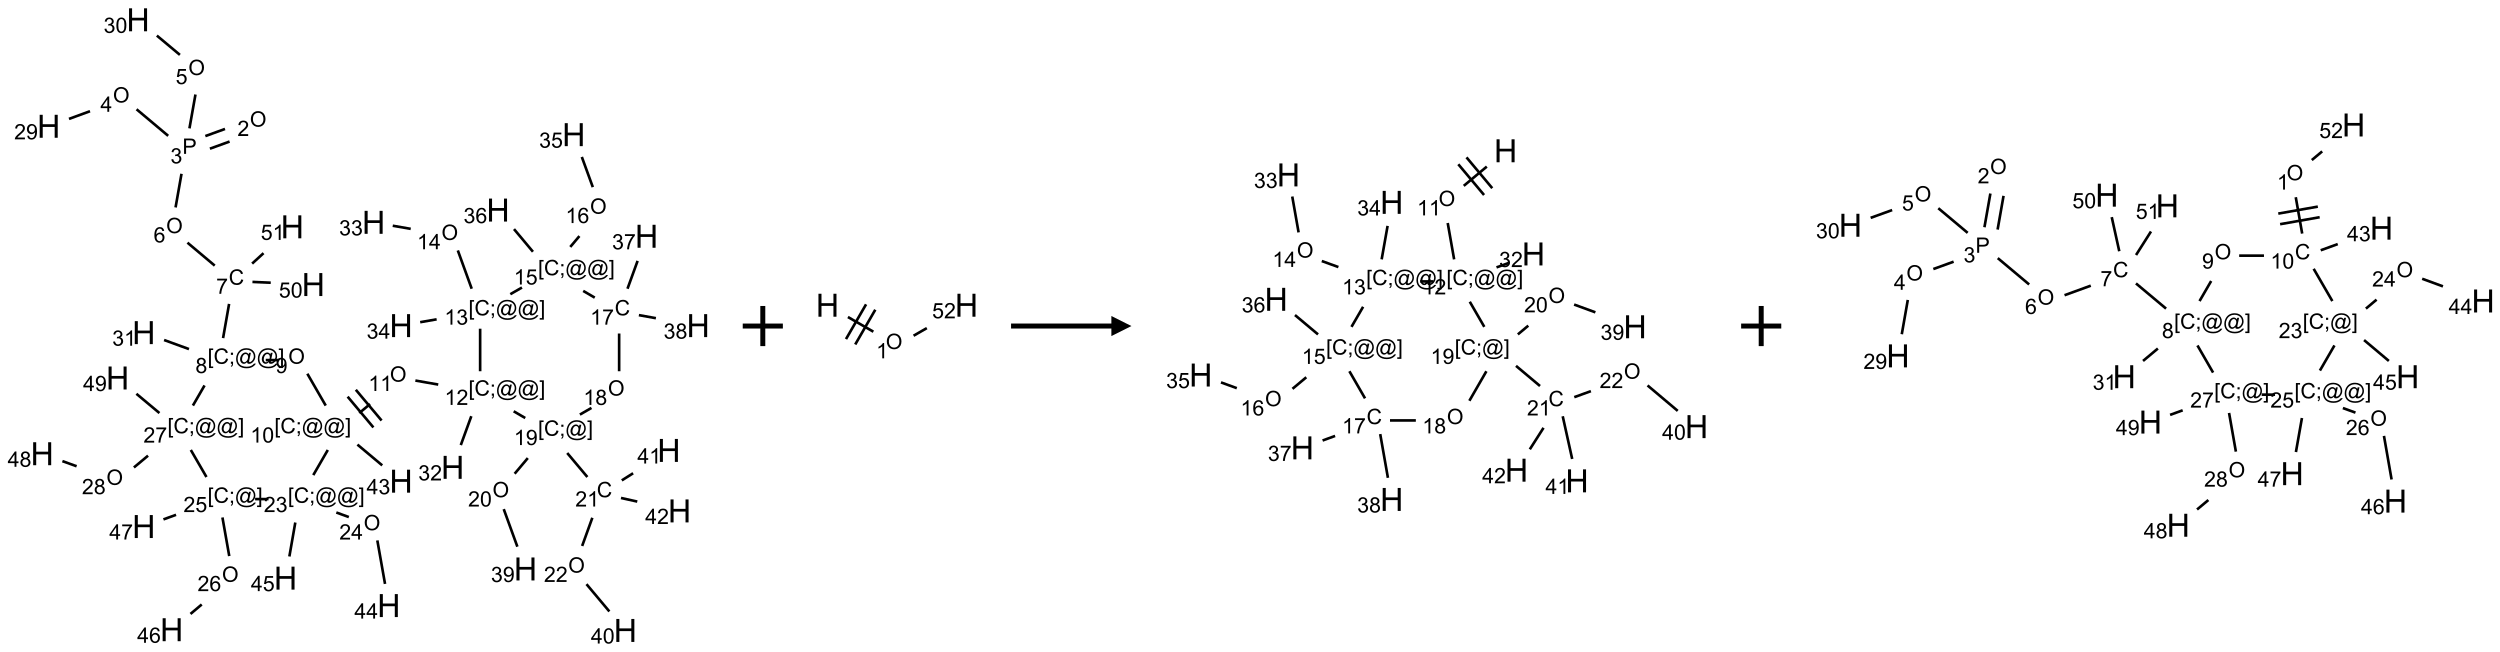 <?xml version="1.0" encoding="UTF-8"?>
<svg xmlns="http://www.w3.org/2000/svg" xmlns:xlink="http://www.w3.org/1999/xlink" width="1246" height="325" viewBox="0 0 1246 325">
<defs>
<g>
<g id="glyph-0-0">
<path d="M 1.332 0 L 1.332 -6.668 L 6.668 -6.668 L 6.668 0 Z M 1.5 -0.168 L 6.5 -0.168 L 6.5 -6.5 L 1.5 -6.5 Z M 1.5 -0.168 "/>
</g>
<g id="glyph-0-1">
<path d="M 0.516 -3.719 C 0.516 -4.984 0.855 -5.977 1.535 -6.695 C 2.215 -7.414 3.094 -7.77 4.172 -7.77 C 4.875 -7.77 5.512 -7.602 6.078 -7.266 C 6.645 -6.93 7.074 -6.461 7.371 -5.855 C 7.668 -5.254 7.816 -4.57 7.816 -3.809 C 7.816 -3.035 7.66 -2.34 7.348 -1.73 C 7.035 -1.117 6.594 -0.656 6.02 -0.34 C 5.449 -0.027 4.828 0.129 4.168 0.129 C 3.449 0.129 2.805 -0.043 2.238 -0.391 C 1.672 -0.738 1.246 -1.211 0.953 -1.812 C 0.66 -2.414 0.516 -3.047 0.516 -3.719 Z M 1.559 -3.703 C 1.559 -2.781 1.805 -2.059 2.301 -1.527 C 2.793 -1 3.414 -0.734 4.16 -0.734 C 4.922 -0.734 5.547 -1 6.039 -1.535 C 6.531 -2.07 6.777 -2.828 6.777 -3.812 C 6.777 -4.434 6.672 -4.977 6.461 -5.441 C 6.25 -5.902 5.945 -6.262 5.539 -6.52 C 5.133 -6.773 4.68 -6.902 4.176 -6.902 C 3.461 -6.902 2.848 -6.656 2.332 -6.164 C 1.816 -5.672 1.559 -4.852 1.559 -3.703 Z M 1.559 -3.703 "/>
</g>
<g id="glyph-0-2">
<path d="M 5.371 -0.902 L 5.371 0 L 0.324 0 C 0.316 -0.227 0.352 -0.441 0.434 -0.652 C 0.562 -0.996 0.766 -1.332 1.051 -1.668 C 1.332 -2 1.742 -2.387 2.277 -2.824 C 3.105 -3.504 3.668 -4.043 3.957 -4.441 C 4.25 -4.84 4.395 -5.215 4.395 -5.566 C 4.395 -5.938 4.262 -6.254 3.996 -6.508 C 3.73 -6.762 3.387 -6.891 2.957 -6.891 C 2.508 -6.891 2.145 -6.754 1.875 -6.484 C 1.605 -6.215 1.469 -5.84 1.465 -5.359 L 0.5 -5.457 C 0.566 -6.176 0.812 -6.727 1.246 -7.102 C 1.676 -7.477 2.254 -7.668 2.98 -7.668 C 3.711 -7.668 4.293 -7.465 4.719 -7.059 C 5.145 -6.652 5.359 -6.148 5.359 -5.547 C 5.359 -5.242 5.297 -4.941 5.172 -4.645 C 5.047 -4.352 4.84 -4.039 4.551 -3.715 C 4.262 -3.387 3.777 -2.938 3.105 -2.371 C 2.543 -1.898 2.18 -1.578 2.02 -1.41 C 1.859 -1.242 1.73 -1.07 1.625 -0.902 Z M 5.371 -0.902 "/>
</g>
<g id="glyph-0-3">
<path d="M 0.824 0 L 0.824 -7.637 L 3.703 -7.637 C 4.211 -7.637 4.598 -7.609 4.863 -7.562 C 5.238 -7.5 5.555 -7.383 5.809 -7.207 C 6.062 -7.031 6.266 -6.785 6.418 -6.469 C 6.574 -6.152 6.652 -5.805 6.652 -5.426 C 6.652 -4.777 6.445 -4.227 6.031 -3.777 C 5.617 -3.328 4.871 -3.105 3.793 -3.105 L 1.832 -3.105 L 1.832 0 Z M 1.832 -4.004 L 3.809 -4.004 C 4.461 -4.004 4.922 -4.125 5.199 -4.371 C 5.473 -4.613 5.609 -4.953 5.609 -5.395 C 5.609 -5.715 5.527 -5.988 5.367 -6.215 C 5.207 -6.441 4.992 -6.594 4.73 -6.668 C 4.559 -6.711 4.246 -6.734 3.785 -6.734 L 1.832 -6.734 Z M 1.832 -4.004 "/>
</g>
<g id="glyph-0-4">
<path d="M 0.449 -2.016 L 1.387 -2.141 C 1.492 -1.609 1.676 -1.227 1.934 -0.992 C 2.191 -0.758 2.508 -0.641 2.879 -0.641 C 3.32 -0.641 3.695 -0.793 3.996 -1.098 C 4.301 -1.402 4.453 -1.781 4.453 -2.234 C 4.453 -2.664 4.312 -3.02 4.031 -3.301 C 3.75 -3.578 3.391 -3.719 2.957 -3.719 C 2.781 -3.719 2.562 -3.684 2.297 -3.613 L 2.402 -4.438 C 2.465 -4.43 2.516 -4.426 2.551 -4.426 C 2.949 -4.426 3.312 -4.531 3.629 -4.738 C 3.949 -4.949 4.109 -5.27 4.109 -5.703 C 4.109 -6.047 3.992 -6.332 3.762 -6.559 C 3.527 -6.785 3.227 -6.895 2.859 -6.895 C 2.496 -6.895 2.191 -6.781 1.949 -6.551 C 1.707 -6.324 1.547 -5.98 1.48 -5.52 L 0.543 -5.688 C 0.656 -6.316 0.918 -6.805 1.324 -7.148 C 1.73 -7.492 2.234 -7.668 2.84 -7.668 C 3.254 -7.668 3.641 -7.578 3.988 -7.398 C 4.34 -7.219 4.609 -6.977 4.793 -6.668 C 4.98 -6.359 5.074 -6.031 5.074 -5.684 C 5.074 -5.352 4.984 -5.051 4.809 -4.781 C 4.629 -4.512 4.367 -4.297 4.02 -4.137 C 4.473 -4.031 4.824 -3.816 5.074 -3.488 C 5.324 -3.16 5.449 -2.75 5.449 -2.254 C 5.449 -1.59 5.203 -1.023 4.719 -0.559 C 4.234 -0.098 3.617 0.137 2.875 0.137 C 2.203 0.137 1.648 -0.062 1.207 -0.465 C 0.762 -0.863 0.512 -1.379 0.449 -2.016 Z M 0.449 -2.016 "/>
</g>
<g id="glyph-0-5">
<path d="M 3.449 0 L 3.449 -1.828 L 0.137 -1.828 L 0.137 -2.688 L 3.621 -7.637 L 4.387 -7.637 L 4.387 -2.688 L 5.418 -2.688 L 5.418 -1.828 L 4.387 -1.828 L 4.387 0 Z M 3.449 -2.688 L 3.449 -6.129 L 1.059 -2.688 Z M 3.449 -2.688 "/>
</g>
<g id="glyph-0-6">
<path d="M 0.582 -1.766 L 1.484 -1.848 C 1.562 -1.426 1.707 -1.117 1.922 -0.926 C 2.137 -0.734 2.414 -0.641 2.75 -0.641 C 3.039 -0.641 3.289 -0.707 3.508 -0.84 C 3.727 -0.973 3.902 -1.148 4.043 -1.367 C 4.18 -1.586 4.297 -1.887 4.391 -2.262 C 4.484 -2.637 4.531 -3.016 4.531 -3.406 C 4.531 -3.449 4.531 -3.512 4.527 -3.594 C 4.34 -3.297 4.082 -3.055 3.758 -2.867 C 3.434 -2.68 3.082 -2.59 2.703 -2.59 C 2.07 -2.59 1.535 -2.816 1.098 -3.277 C 0.66 -3.734 0.441 -4.34 0.441 -5.09 C 0.441 -5.863 0.672 -6.484 1.129 -6.957 C 1.586 -7.43 2.156 -7.668 2.844 -7.668 C 3.34 -7.668 3.793 -7.531 4.207 -7.266 C 4.617 -7 4.93 -6.617 5.145 -6.121 C 5.355 -5.629 5.465 -4.91 5.465 -3.973 C 5.465 -2.996 5.359 -2.223 5.145 -1.645 C 4.934 -1.066 4.617 -0.625 4.199 -0.324 C 3.781 -0.02 3.293 0.129 2.73 0.129 C 2.133 0.129 1.645 -0.035 1.266 -0.367 C 0.887 -0.699 0.66 -1.164 0.582 -1.766 Z M 4.422 -5.137 C 4.422 -5.676 4.277 -6.102 3.992 -6.418 C 3.707 -6.734 3.359 -6.891 2.957 -6.891 C 2.543 -6.891 2.18 -6.719 1.871 -6.379 C 1.562 -6.039 1.406 -5.598 1.406 -5.059 C 1.406 -4.57 1.555 -4.176 1.848 -3.871 C 2.141 -3.566 2.5 -3.418 2.934 -3.418 C 3.367 -3.418 3.723 -3.57 4.004 -3.871 C 4.281 -4.176 4.422 -4.598 4.422 -5.137 Z M 4.422 -5.137 "/>
</g>
<g id="glyph-0-7">
<path d="M 0.441 -2 L 1.426 -2.082 C 1.5 -1.605 1.668 -1.242 1.934 -1.004 C 2.199 -0.762 2.52 -0.641 2.895 -0.641 C 3.348 -0.641 3.73 -0.812 4.043 -1.152 C 4.355 -1.492 4.512 -1.941 4.512 -2.504 C 4.512 -3.039 4.359 -3.461 4.059 -3.77 C 3.758 -4.078 3.367 -4.234 2.879 -4.234 C 2.578 -4.234 2.305 -4.164 2.062 -4.027 C 1.82 -3.891 1.629 -3.715 1.488 -3.496 L 0.609 -3.609 L 1.348 -7.531 L 5.145 -7.531 L 5.145 -6.637 L 2.098 -6.637 L 1.688 -4.582 C 2.145 -4.902 2.625 -5.062 3.129 -5.062 C 3.797 -5.062 4.359 -4.832 4.816 -4.371 C 5.277 -3.91 5.504 -3.312 5.504 -2.59 C 5.504 -1.898 5.305 -1.301 4.902 -0.797 C 4.41 -0.18 3.742 0.129 2.895 0.129 C 2.199 0.129 1.633 -0.062 1.195 -0.453 C 0.758 -0.844 0.504 -1.359 0.441 -2 Z M 0.441 -2 "/>
</g>
<g id="glyph-0-8">
<path d="M 0.441 -3.766 C 0.441 -4.668 0.535 -5.395 0.723 -5.945 C 0.906 -6.496 1.184 -6.922 1.551 -7.219 C 1.918 -7.516 2.375 -7.668 2.934 -7.668 C 3.344 -7.668 3.703 -7.586 4.012 -7.418 C 4.32 -7.254 4.574 -7.016 4.777 -6.707 C 4.977 -6.395 5.137 -6.016 5.25 -5.57 C 5.363 -5.125 5.422 -4.523 5.422 -3.766 C 5.422 -2.871 5.328 -2.148 5.145 -1.598 C 4.961 -1.047 4.688 -0.621 4.32 -0.32 C 3.953 -0.02 3.492 0.129 2.934 0.129 C 2.195 0.129 1.617 -0.133 1.199 -0.66 C 0.695 -1.297 0.441 -2.332 0.441 -3.766 Z M 1.406 -3.766 C 1.406 -2.512 1.555 -1.68 1.848 -1.262 C 2.141 -0.848 2.5 -0.641 2.934 -0.641 C 3.363 -0.641 3.727 -0.848 4.02 -1.266 C 4.312 -1.684 4.457 -2.516 4.457 -3.766 C 4.457 -5.023 4.312 -5.859 4.02 -6.27 C 3.727 -6.684 3.359 -6.891 2.922 -6.891 C 2.492 -6.891 2.148 -6.707 1.891 -6.344 C 1.566 -5.879 1.406 -5.02 1.406 -3.766 Z M 1.406 -3.766 "/>
</g>
<g id="glyph-0-9">
<path d="M 5.309 -5.766 L 4.375 -5.691 C 4.293 -6.059 4.172 -6.328 4.02 -6.496 C 3.766 -6.762 3.453 -6.895 3.082 -6.895 C 2.785 -6.895 2.523 -6.812 2.297 -6.645 C 2 -6.43 1.77 -6.117 1.598 -5.703 C 1.43 -5.289 1.34 -4.703 1.332 -3.938 C 1.559 -4.281 1.836 -4.535 2.16 -4.703 C 2.488 -4.871 2.828 -4.953 3.188 -4.953 C 3.812 -4.953 4.344 -4.723 4.785 -4.262 C 5.223 -3.801 5.441 -3.207 5.441 -2.48 C 5.441 -2 5.34 -1.555 5.133 -1.145 C 4.926 -0.73 4.641 -0.418 4.281 -0.199 C 3.922 0.02 3.512 0.129 3.051 0.129 C 2.27 0.129 1.633 -0.156 1.141 -0.73 C 0.648 -1.305 0.402 -2.254 0.402 -3.574 C 0.402 -5.051 0.672 -6.121 1.219 -6.793 C 1.695 -7.375 2.336 -7.668 3.141 -7.668 C 3.742 -7.668 4.234 -7.5 4.617 -7.16 C 5 -6.824 5.23 -6.359 5.309 -5.766 Z M 1.48 -2.473 C 1.48 -2.152 1.547 -1.844 1.684 -1.547 C 1.82 -1.25 2.016 -1.027 2.262 -0.871 C 2.508 -0.719 2.766 -0.641 3.035 -0.641 C 3.434 -0.641 3.773 -0.801 4.059 -1.121 C 4.344 -1.441 4.484 -1.875 4.484 -2.422 C 4.484 -2.949 4.344 -3.367 4.062 -3.668 C 3.781 -3.973 3.426 -4.125 3 -4.125 C 2.578 -4.125 2.219 -3.973 1.922 -3.668 C 1.625 -3.363 1.48 -2.969 1.48 -2.473 Z M 1.48 -2.473 "/>
</g>
<g id="glyph-0-10">
<path d="M 6.27 -2.676 L 7.281 -2.422 C 7.07 -1.594 6.688 -0.961 6.137 -0.523 C 5.586 -0.086 4.914 0.129 4.121 0.129 C 3.297 0.129 2.629 -0.039 2.113 -0.371 C 1.598 -0.707 1.203 -1.191 0.934 -1.828 C 0.664 -2.465 0.531 -3.145 0.531 -3.875 C 0.531 -4.672 0.684 -5.363 0.988 -5.957 C 1.293 -6.547 1.723 -6.996 2.285 -7.305 C 2.844 -7.613 3.461 -7.766 4.137 -7.766 C 4.898 -7.766 5.543 -7.57 6.062 -7.184 C 6.582 -6.793 6.945 -6.246 7.152 -5.543 L 6.156 -5.309 C 5.98 -5.863 5.723 -6.266 5.387 -6.52 C 5.051 -6.773 4.625 -6.902 4.113 -6.902 C 3.527 -6.902 3.039 -6.762 2.645 -6.48 C 2.25 -6.199 1.973 -5.82 1.812 -5.348 C 1.652 -4.871 1.574 -4.383 1.574 -3.879 C 1.574 -3.23 1.668 -2.664 1.855 -2.18 C 2.047 -1.695 2.34 -1.332 2.738 -1.094 C 3.137 -0.855 3.57 -0.734 4.035 -0.734 C 4.602 -0.734 5.082 -0.898 5.473 -1.223 C 5.867 -1.551 6.133 -2.035 6.27 -2.676 Z M 6.27 -2.676 "/>
</g>
<g id="glyph-0-11">
<path d="M 0.504 -6.637 L 0.504 -7.535 L 5.449 -7.535 L 5.449 -6.809 C 4.961 -6.289 4.48 -5.602 4.004 -4.746 C 3.527 -3.887 3.156 -3.004 2.895 -2.098 C 2.707 -1.461 2.59 -0.762 2.535 0 L 1.574 0 C 1.582 -0.602 1.703 -1.328 1.926 -2.176 C 2.152 -3.027 2.477 -3.848 2.898 -4.637 C 3.32 -5.426 3.77 -6.094 4.246 -6.637 Z M 0.504 -6.637 "/>
</g>
<g id="glyph-0-12">
<path d="M 0.723 2.121 L 0.723 -7.637 L 2.793 -7.637 L 2.793 -6.859 L 1.66 -6.859 L 1.66 1.344 L 2.793 1.344 L 2.793 2.121 Z M 0.723 2.121 "/>
</g>
<g id="glyph-0-13">
<path d="M 0.949 -4.465 L 0.949 -5.531 L 2.016 -5.531 L 2.016 -4.465 Z M 0.949 0 L 0.949 -1.066 L 2.016 -1.066 L 2.016 0 C 2.016 0.391 1.945 0.711 1.809 0.949 C 1.668 1.191 1.449 1.379 1.145 1.512 L 0.887 1.109 C 1.082 1.023 1.23 0.895 1.324 0.727 C 1.418 0.559 1.469 0.316 1.48 0 Z M 0.949 0 "/>
</g>
<g id="glyph-0-14">
<path d="M 6.047 -0.848 C 5.82 -0.59 5.57 -0.379 5.289 -0.223 C 5.008 -0.062 4.73 0.016 4.449 0.016 C 4.141 0.016 3.84 -0.074 3.547 -0.254 C 3.254 -0.434 3.02 -0.715 2.836 -1.09 C 2.652 -1.465 2.562 -1.875 2.562 -2.324 C 2.562 -2.875 2.703 -3.43 2.988 -3.98 C 3.27 -4.535 3.621 -4.953 4.043 -5.23 C 4.461 -5.508 4.871 -5.645 5.266 -5.645 C 5.566 -5.645 5.855 -5.566 6.129 -5.41 C 6.402 -5.25 6.641 -5.012 6.84 -4.688 L 7.016 -5.496 L 7.949 -5.496 L 7.199 -2 C 7.094 -1.516 7.043 -1.246 7.043 -1.191 C 7.043 -1.098 7.078 -1.02 7.148 -0.949 C 7.219 -0.883 7.305 -0.848 7.406 -0.848 C 7.59 -0.848 7.832 -0.953 8.129 -1.168 C 8.527 -1.445 8.84 -1.816 9.07 -2.285 C 9.301 -2.75 9.418 -3.234 9.418 -3.73 C 9.418 -4.309 9.27 -4.852 8.973 -5.355 C 8.676 -5.859 8.23 -6.262 7.645 -6.562 C 7.055 -6.863 6.406 -7.016 5.691 -7.016 C 4.879 -7.016 4.137 -6.824 3.465 -6.445 C 2.793 -6.066 2.273 -5.52 1.902 -4.809 C 1.535 -4.098 1.348 -3.34 1.348 -2.527 C 1.348 -1.676 1.535 -0.941 1.902 -0.328 C 2.273 0.285 2.809 0.742 3.508 1.035 C 4.207 1.328 4.984 1.473 5.832 1.473 C 6.742 1.473 7.504 1.32 8.121 1.016 C 8.734 0.711 9.195 0.34 9.5 -0.098 L 10.441 -0.098 C 10.266 0.266 9.961 0.637 9.531 1.016 C 9.102 1.395 8.59 1.695 7.996 1.914 C 7.402 2.133 6.688 2.246 5.848 2.246 C 5.078 2.246 4.367 2.145 3.715 1.949 C 3.066 1.75 2.512 1.453 2.051 1.055 C 1.594 0.656 1.25 0.199 1.016 -0.316 C 0.723 -0.973 0.578 -1.684 0.578 -2.441 C 0.578 -3.289 0.75 -4.098 1.098 -4.863 C 1.523 -5.805 2.125 -6.527 2.902 -7.027 C 3.684 -7.527 4.629 -7.777 5.738 -7.777 C 6.602 -7.777 7.375 -7.602 8.059 -7.246 C 8.746 -6.895 9.285 -6.371 9.684 -5.672 C 10.02 -5.07 10.188 -4.418 10.188 -3.715 C 10.188 -2.707 9.832 -1.812 9.125 -1.031 C 8.492 -0.328 7.801 0.02 7.051 0.02 C 6.812 0.02 6.617 -0.016 6.473 -0.09 C 6.324 -0.16 6.215 -0.266 6.145 -0.402 C 6.102 -0.488 6.066 -0.637 6.047 -0.848 Z M 3.527 -2.262 C 3.527 -1.785 3.641 -1.414 3.863 -1.152 C 4.09 -0.887 4.348 -0.754 4.641 -0.754 C 4.836 -0.754 5.039 -0.812 5.254 -0.93 C 5.469 -1.047 5.676 -1.219 5.871 -1.449 C 6.066 -1.676 6.23 -1.969 6.355 -2.32 C 6.48 -2.672 6.543 -3.027 6.543 -3.379 C 6.543 -3.852 6.426 -4.219 6.191 -4.48 C 5.957 -4.738 5.672 -4.871 5.332 -4.871 C 5.109 -4.871 4.902 -4.812 4.707 -4.699 C 4.512 -4.586 4.32 -4.406 4.137 -4.156 C 3.953 -3.906 3.805 -3.602 3.691 -3.246 C 3.582 -2.887 3.527 -2.559 3.527 -2.262 Z M 3.527 -2.262 "/>
</g>
<g id="glyph-0-15">
<path d="M 2.27 2.121 L 0.203 2.121 L 0.203 1.344 L 1.332 1.344 L 1.332 -6.859 L 0.203 -6.859 L 0.203 -7.637 L 2.27 -7.637 Z M 2.27 2.121 "/>
</g>
<g id="glyph-0-16">
<path d="M 1.887 -4.141 C 1.496 -4.281 1.207 -4.484 1.02 -4.75 C 0.832 -5.016 0.738 -5.328 0.738 -5.699 C 0.738 -6.254 0.938 -6.719 1.34 -7.098 C 1.738 -7.477 2.27 -7.668 2.934 -7.668 C 3.598 -7.668 4.137 -7.473 4.543 -7.086 C 4.949 -6.699 5.152 -6.227 5.152 -5.672 C 5.152 -5.316 5.059 -5.008 4.871 -4.746 C 4.688 -4.484 4.406 -4.281 4.027 -4.141 C 4.496 -3.988 4.852 -3.742 5.098 -3.402 C 5.34 -3.062 5.465 -2.656 5.465 -2.184 C 5.465 -1.531 5.234 -0.98 4.77 -0.535 C 4.309 -0.09 3.703 0.129 2.949 0.129 C 2.195 0.129 1.586 -0.094 1.125 -0.539 C 0.664 -0.984 0.434 -1.543 0.434 -2.207 C 0.434 -2.703 0.559 -3.121 0.809 -3.457 C 1.062 -3.793 1.422 -4.02 1.887 -4.141 Z M 1.699 -5.73 C 1.699 -5.367 1.812 -5.074 2.047 -4.844 C 2.281 -4.613 2.582 -4.5 2.953 -4.5 C 3.312 -4.5 3.609 -4.613 3.84 -4.84 C 4.07 -5.066 4.188 -5.348 4.188 -5.676 C 4.188 -6.02 4.07 -6.309 3.832 -6.543 C 3.594 -6.777 3.297 -6.895 2.941 -6.895 C 2.586 -6.895 2.289 -6.781 2.051 -6.551 C 1.816 -6.324 1.699 -6.047 1.699 -5.73 Z M 1.395 -2.203 C 1.395 -1.938 1.461 -1.676 1.586 -1.426 C 1.711 -1.176 1.902 -0.984 2.152 -0.848 C 2.402 -0.711 2.672 -0.641 2.957 -0.641 C 3.406 -0.641 3.777 -0.785 4.066 -1.074 C 4.359 -1.363 4.504 -1.727 4.504 -2.172 C 4.504 -2.625 4.355 -2.996 4.055 -3.293 C 3.754 -3.586 3.379 -3.734 2.926 -3.734 C 2.484 -3.734 2.121 -3.59 1.832 -3.297 C 1.543 -3.004 1.395 -2.641 1.395 -2.203 Z M 1.395 -2.203 "/>
</g>
<g id="glyph-0-17">
<path d="M 3.973 0 L 3.035 0 L 3.035 -5.973 C 2.809 -5.758 2.516 -5.543 2.148 -5.328 C 1.781 -5.113 1.453 -4.953 1.16 -4.844 L 1.16 -5.75 C 1.684 -5.996 2.145 -6.297 2.535 -6.645 C 2.93 -6.996 3.207 -7.336 3.371 -7.668 L 3.973 -7.668 Z M 3.973 0 "/>
</g>
<g id="glyph-1-0">
<path d="M 2 0 L 2 -10 L 10 -10 L 10 0 Z M 2.25 -0.25 L 9.75 -0.25 L 9.75 -9.75 L 2.25 -9.75 Z M 2.25 -0.25 "/>
</g>
<g id="glyph-1-1">
<path d="M 1.281 0 L 1.281 -11.453 L 2.797 -11.453 L 2.797 -6.75 L 8.75 -6.75 L 8.75 -11.453 L 10.266 -11.453 L 10.266 0 L 8.75 0 L 8.75 -5.398 L 2.797 -5.398 L 2.797 0 Z M 1.281 0 "/>
</g>
</g>
</defs>
<path fill="none" stroke-width="0.033" stroke-linecap="butt" stroke-linejoin="miter" stroke="rgb(0%, 0%, 0%)" stroke-opacity="1" stroke-miterlimit="10" d="M 2.278 1.36 L 2.033 1.449 " transform="matrix(40, 0, 0, 40, 21.02, 9.865)"/>
<path fill="none" stroke-width="0.033" stroke-linecap="butt" stroke-linejoin="miter" stroke="rgb(0%, 0%, 0%)" stroke-opacity="1" stroke-miterlimit="10" d="M 2.335 1.517 L 2.09 1.606 " transform="matrix(40, 0, 0, 40, 21.02, 9.865)"/>
<path fill="none" stroke-width="0.033" stroke-linecap="butt" stroke-linejoin="miter" stroke="rgb(0%, 0%, 0%)" stroke-opacity="1" stroke-miterlimit="10" d="M 1.57 1.446 L 1.176 1.115 " transform="matrix(40, 0, 0, 40, 21.02, 9.865)"/>
<path fill="none" stroke-width="0.033" stroke-linecap="butt" stroke-linejoin="miter" stroke="rgb(0%, 0%, 0%)" stroke-opacity="1" stroke-miterlimit="10" d="M 0.596 1.139 L 0.334 1.235 " transform="matrix(40, 0, 0, 40, 21.02, 9.865)"/>
<path fill="none" stroke-width="0.033" stroke-linecap="butt" stroke-linejoin="miter" stroke="rgb(0%, 0%, 0%)" stroke-opacity="1" stroke-miterlimit="10" d="M 1.835 1.353 L 1.91 0.931 " transform="matrix(40, 0, 0, 40, 21.02, 9.865)"/>
<path fill="none" stroke-width="0.033" stroke-linecap="butt" stroke-linejoin="miter" stroke="rgb(0%, 0%, 0%)" stroke-opacity="1" stroke-miterlimit="10" d="M 1.716 0.437 L 1.429 0.197 " transform="matrix(40, 0, 0, 40, 21.02, 9.865)"/>
<path fill="none" stroke-width="0.033" stroke-linecap="butt" stroke-linejoin="miter" stroke="rgb(0%, 0%, 0%)" stroke-opacity="1" stroke-miterlimit="10" d="M 1.736 1.919 L 1.662 2.338 " transform="matrix(40, 0, 0, 40, 21.02, 9.865)"/>
<path fill="none" stroke-width="0.033" stroke-linecap="butt" stroke-linejoin="miter" stroke="rgb(0%, 0%, 0%)" stroke-opacity="1" stroke-miterlimit="10" d="M 1.81 2.777 L 2.15 3.063 " transform="matrix(40, 0, 0, 40, 21.02, 9.865)"/>
<path fill="none" stroke-width="0.033" stroke-linecap="butt" stroke-linejoin="miter" stroke="rgb(0%, 0%, 0%)" stroke-opacity="1" stroke-miterlimit="10" d="M 2.329 3.54 L 2.254 3.966 " transform="matrix(40, 0, 0, 40, 21.02, 9.865)"/>
<path fill="none" stroke-width="0.033" stroke-linecap="butt" stroke-linejoin="miter" stroke="rgb(0%, 0%, 0%)" stroke-opacity="1" stroke-miterlimit="10" d="M 1.829 4.103 L 1.519 3.99 " transform="matrix(40, 0, 0, 40, 21.02, 9.865)"/>
<path fill="none" stroke-width="0.033" stroke-linecap="butt" stroke-linejoin="miter" stroke="rgb(0%, 0%, 0%)" stroke-opacity="1" stroke-miterlimit="10" d="M 2.786 4.24 L 2.952 4.24 " transform="matrix(40, 0, 0, 40, 21.02, 9.865)"/>
<path fill="none" stroke-width="0.033" stroke-linecap="butt" stroke-linejoin="miter" stroke="rgb(0%, 0%, 0%)" stroke-opacity="1" stroke-miterlimit="10" d="M 3.304 4.41 L 3.533 4.807 " transform="matrix(40, 0, 0, 40, 21.02, 9.865)"/>
<path fill="none" stroke-width="0.033" stroke-linecap="butt" stroke-linejoin="miter" stroke="rgb(0%, 0%, 0%)" stroke-opacity="1" stroke-miterlimit="10" d="M 3.951 4.9 L 4.085 4.788 " transform="matrix(40, 0, 0, 40, 21.02, 9.865)"/>
<path fill="none" stroke-width="0.033" stroke-linecap="butt" stroke-linejoin="miter" stroke="rgb(0%, 0%, 0%)" stroke-opacity="1" stroke-miterlimit="10" d="M 4.229 4.993 L 3.908 4.61 " transform="matrix(40, 0, 0, 40, 21.02, 9.865)"/>
<path fill="none" stroke-width="0.033" stroke-linecap="butt" stroke-linejoin="miter" stroke="rgb(0%, 0%, 0%)" stroke-opacity="1" stroke-miterlimit="10" d="M 4.127 5.079 L 3.806 4.696 " transform="matrix(40, 0, 0, 40, 21.02, 9.865)"/>
<path fill="none" stroke-width="0.033" stroke-linecap="butt" stroke-linejoin="miter" stroke="rgb(0%, 0%, 0%)" stroke-opacity="1" stroke-miterlimit="10" d="M 4.65 4.495 L 4.935 4.545 " transform="matrix(40, 0, 0, 40, 21.02, 9.865)"/>
<path fill="none" stroke-width="0.033" stroke-linecap="butt" stroke-linejoin="miter" stroke="rgb(0%, 0%, 0%)" stroke-opacity="1" stroke-miterlimit="10" d="M 5.347 4.939 L 5.216 5.299 " transform="matrix(40, 0, 0, 40, 21.02, 9.865)"/>
<path fill="none" stroke-width="0.033" stroke-linecap="butt" stroke-linejoin="miter" stroke="rgb(0%, 0%, 0%)" stroke-opacity="1" stroke-miterlimit="10" d="M 5.457 4.379 L 5.457 3.849 " transform="matrix(40, 0, 0, 40, 21.02, 9.865)"/>
<path fill="none" stroke-width="0.033" stroke-linecap="butt" stroke-linejoin="miter" stroke="rgb(0%, 0%, 0%)" stroke-opacity="1" stroke-miterlimit="10" d="M 5.352 3.351 L 5.179 2.874 " transform="matrix(40, 0, 0, 40, 21.02, 9.865)"/>
<path fill="none" stroke-width="0.033" stroke-linecap="butt" stroke-linejoin="miter" stroke="rgb(0%, 0%, 0%)" stroke-opacity="1" stroke-miterlimit="10" d="M 4.592 2.605 L 4.368 2.566 " transform="matrix(40, 0, 0, 40, 21.02, 9.865)"/>
<path fill="none" stroke-width="0.033" stroke-linecap="butt" stroke-linejoin="miter" stroke="rgb(0%, 0%, 0%)" stroke-opacity="1" stroke-miterlimit="10" d="M 4.915 3.732 L 4.71 3.768 " transform="matrix(40, 0, 0, 40, 21.02, 9.865)"/>
<path fill="none" stroke-width="0.033" stroke-linecap="butt" stroke-linejoin="miter" stroke="rgb(0%, 0%, 0%)" stroke-opacity="1" stroke-miterlimit="10" d="M 5.833 3.419 L 5.978 3.336 " transform="matrix(40, 0, 0, 40, 21.02, 9.865)"/>
<path fill="none" stroke-width="0.033" stroke-linecap="butt" stroke-linejoin="miter" stroke="rgb(0%, 0%, 0%)" stroke-opacity="1" stroke-miterlimit="10" d="M 6.58 2.83 L 6.694 2.695 " transform="matrix(40, 0, 0, 40, 21.02, 9.865)"/>
<path fill="none" stroke-width="0.033" stroke-linecap="butt" stroke-linejoin="miter" stroke="rgb(0%, 0%, 0%)" stroke-opacity="1" stroke-miterlimit="10" d="M 6.861 2.085 L 6.724 1.709 " transform="matrix(40, 0, 0, 40, 21.02, 9.865)"/>
<path fill="none" stroke-width="0.033" stroke-linecap="butt" stroke-linejoin="miter" stroke="rgb(0%, 0%, 0%)" stroke-opacity="1" stroke-miterlimit="10" d="M 6.115 2.89 L 5.879 2.608 " transform="matrix(40, 0, 0, 40, 21.02, 9.865)"/>
<path fill="none" stroke-width="0.033" stroke-linecap="butt" stroke-linejoin="miter" stroke="rgb(0%, 0%, 0%)" stroke-opacity="1" stroke-miterlimit="10" d="M 6.741 3.378 L 6.885 3.462 " transform="matrix(40, 0, 0, 40, 21.02, 9.865)"/>
<path fill="none" stroke-width="0.033" stroke-linecap="butt" stroke-linejoin="miter" stroke="rgb(0%, 0%, 0%)" stroke-opacity="1" stroke-miterlimit="10" d="M 7.293 3.351 L 7.419 3.004 " transform="matrix(40, 0, 0, 40, 21.02, 9.865)"/>
<path fill="none" stroke-width="0.033" stroke-linecap="butt" stroke-linejoin="miter" stroke="rgb(0%, 0%, 0%)" stroke-opacity="1" stroke-miterlimit="10" d="M 7.435 3.68 L 7.647 3.718 " transform="matrix(40, 0, 0, 40, 21.02, 9.865)"/>
<path fill="none" stroke-width="0.033" stroke-linecap="butt" stroke-linejoin="miter" stroke="rgb(0%, 0%, 0%)" stroke-opacity="1" stroke-miterlimit="10" d="M 7.189 3.909 L 7.189 4.379 " transform="matrix(40, 0, 0, 40, 21.02, 9.865)"/>
<path fill="none" stroke-width="0.033" stroke-linecap="butt" stroke-linejoin="miter" stroke="rgb(0%, 0%, 0%)" stroke-opacity="1" stroke-miterlimit="10" d="M 6.844 4.836 L 6.7 4.919 " transform="matrix(40, 0, 0, 40, 21.02, 9.865)"/>
<path fill="none" stroke-width="0.033" stroke-linecap="butt" stroke-linejoin="miter" stroke="rgb(0%, 0%, 0%)" stroke-opacity="1" stroke-miterlimit="10" d="M 6.019 4.962 L 5.875 4.878 " transform="matrix(40, 0, 0, 40, 21.02, 9.865)"/>
<path fill="none" stroke-width="0.033" stroke-linecap="butt" stroke-linejoin="miter" stroke="rgb(0%, 0%, 0%)" stroke-opacity="1" stroke-miterlimit="10" d="M 6.051 5.461 L 5.887 5.656 " transform="matrix(40, 0, 0, 40, 21.02, 9.865)"/>
<path fill="none" stroke-width="0.033" stroke-linecap="butt" stroke-linejoin="miter" stroke="rgb(0%, 0%, 0%)" stroke-opacity="1" stroke-miterlimit="10" d="M 5.751 6.097 L 5.921 6.565 " transform="matrix(40, 0, 0, 40, 21.02, 9.865)"/>
<path fill="none" stroke-width="0.033" stroke-linecap="butt" stroke-linejoin="miter" stroke="rgb(0%, 0%, 0%)" stroke-opacity="1" stroke-miterlimit="10" d="M 6.542 5.398 L 6.793 5.697 " transform="matrix(40, 0, 0, 40, 21.02, 9.865)"/>
<path fill="none" stroke-width="0.033" stroke-linecap="butt" stroke-linejoin="miter" stroke="rgb(0%, 0%, 0%)" stroke-opacity="1" stroke-miterlimit="10" d="M 6.855 6.205 L 6.728 6.556 " transform="matrix(40, 0, 0, 40, 21.02, 9.865)"/>
<path fill="none" stroke-width="0.033" stroke-linecap="butt" stroke-linejoin="miter" stroke="rgb(0%, 0%, 0%)" stroke-opacity="1" stroke-miterlimit="10" d="M 6.782 7.032 L 7.067 7.372 " transform="matrix(40, 0, 0, 40, 21.02, 9.865)"/>
<path fill="none" stroke-width="0.033" stroke-linecap="butt" stroke-linejoin="miter" stroke="rgb(0%, 0%, 0%)" stroke-opacity="1" stroke-miterlimit="10" d="M 7.222 5.739 L 7.363 5.65 " transform="matrix(40, 0, 0, 40, 21.02, 9.865)"/>
<path fill="none" stroke-width="0.033" stroke-linecap="butt" stroke-linejoin="miter" stroke="rgb(0%, 0%, 0%)" stroke-opacity="1" stroke-miterlimit="10" d="M 7.212 5.958 L 7.415 6.003 " transform="matrix(40, 0, 0, 40, 21.02, 9.865)"/>
<path fill="none" stroke-width="0.033" stroke-linecap="butt" stroke-linejoin="miter" stroke="rgb(0%, 0%, 0%)" stroke-opacity="1" stroke-miterlimit="10" d="M 3.928 5.293 L 4.237 5.552 " transform="matrix(40, 0, 0, 40, 21.02, 9.865)"/>
<path fill="none" stroke-width="0.033" stroke-linecap="butt" stroke-linejoin="miter" stroke="rgb(0%, 0%, 0%)" stroke-opacity="1" stroke-miterlimit="10" d="M 3.559 5.36 L 3.378 5.673 " transform="matrix(40, 0, 0, 40, 21.02, 9.865)"/>
<path fill="none" stroke-width="0.033" stroke-linecap="butt" stroke-linejoin="miter" stroke="rgb(0%, 0%, 0%)" stroke-opacity="1" stroke-miterlimit="10" d="M 3.665 6.139 L 3.821 6.196 " transform="matrix(40, 0, 0, 40, 21.02, 9.865)"/>
<path fill="none" stroke-width="0.033" stroke-linecap="butt" stroke-linejoin="miter" stroke="rgb(0%, 0%, 0%)" stroke-opacity="1" stroke-miterlimit="10" d="M 4.176 6.487 L 4.272 7.029 " transform="matrix(40, 0, 0, 40, 21.02, 9.865)"/>
<path fill="none" stroke-width="0.033" stroke-linecap="butt" stroke-linejoin="miter" stroke="rgb(0%, 0%, 0%)" stroke-opacity="1" stroke-miterlimit="10" d="M 3.154 6.264 L 3.08 6.687 " transform="matrix(40, 0, 0, 40, 21.02, 9.865)"/>
<path fill="none" stroke-width="0.033" stroke-linecap="butt" stroke-linejoin="miter" stroke="rgb(0%, 0%, 0%)" stroke-opacity="1" stroke-miterlimit="10" d="M 2.82 5.972 L 2.653 5.972 " transform="matrix(40, 0, 0, 40, 21.02, 9.865)"/>
<path fill="none" stroke-width="0.033" stroke-linecap="butt" stroke-linejoin="miter" stroke="rgb(0%, 0%, 0%)" stroke-opacity="1" stroke-miterlimit="10" d="M 2.246 6.201 L 2.331 6.682 " transform="matrix(40, 0, 0, 40, 21.02, 9.865)"/>
<path fill="none" stroke-width="0.033" stroke-linecap="butt" stroke-linejoin="miter" stroke="rgb(0%, 0%, 0%)" stroke-opacity="1" stroke-miterlimit="10" d="M 1.988 7.285 L 1.848 7.403 " transform="matrix(40, 0, 0, 40, 21.02, 9.865)"/>
<path fill="none" stroke-width="0.033" stroke-linecap="butt" stroke-linejoin="miter" stroke="rgb(0%, 0%, 0%)" stroke-opacity="1" stroke-miterlimit="10" d="M 1.668 6.168 L 1.511 6.225 " transform="matrix(40, 0, 0, 40, 21.02, 9.865)"/>
<path fill="none" stroke-width="0.033" stroke-linecap="butt" stroke-linejoin="miter" stroke="rgb(0%, 0%, 0%)" stroke-opacity="1" stroke-miterlimit="10" d="M 2.047 5.697 L 1.852 5.36 " transform="matrix(40, 0, 0, 40, 21.02, 9.865)"/>
<path fill="none" stroke-width="0.033" stroke-linecap="butt" stroke-linejoin="miter" stroke="rgb(0%, 0%, 0%)" stroke-opacity="1" stroke-miterlimit="10" d="M 1.878 4.807 L 2.023 4.556 " transform="matrix(40, 0, 0, 40, 21.02, 9.865)"/>
<path fill="none" stroke-width="0.033" stroke-linecap="butt" stroke-linejoin="miter" stroke="rgb(0%, 0%, 0%)" stroke-opacity="1" stroke-miterlimit="10" d="M 1.319 5.431 L 1.143 5.578 " transform="matrix(40, 0, 0, 40, 21.02, 9.865)"/>
<path fill="none" stroke-width="0.033" stroke-linecap="butt" stroke-linejoin="miter" stroke="rgb(0%, 0%, 0%)" stroke-opacity="1" stroke-miterlimit="10" d="M 0.429 5.563 L 0.252 5.499 " transform="matrix(40, 0, 0, 40, 21.02, 9.865)"/>
<path fill="none" stroke-width="0.033" stroke-linecap="butt" stroke-linejoin="miter" stroke="rgb(0%, 0%, 0%)" stroke-opacity="1" stroke-miterlimit="10" d="M 1.461 4.9 L 1.174 4.66 " transform="matrix(40, 0, 0, 40, 21.02, 9.865)"/>
<path fill="none" stroke-width="0.033" stroke-linecap="butt" stroke-linejoin="miter" stroke="rgb(0%, 0%, 0%)" stroke-opacity="1" stroke-miterlimit="10" d="M 2.62 3.266 L 2.848 3.276 " transform="matrix(40, 0, 0, 40, 21.02, 9.865)"/>
<path fill="none" stroke-width="0.033" stroke-linecap="butt" stroke-linejoin="miter" stroke="rgb(0%, 0%, 0%)" stroke-opacity="1" stroke-miterlimit="10" d="M 2.616 3.038 L 2.758 2.908 " transform="matrix(40, 0, 0, 40, 21.02, 9.865)"/>
<g fill="rgb(0%, 0%, 0%)" fill-opacity="1">
<use xlink:href="#glyph-0-1" x="124.508" y="63.137"/>
</g>
<g fill="rgb(0%, 0%, 0%)" fill-opacity="1">
<use xlink:href="#glyph-0-2" x="118.32" y="67.77"/>
</g>
<g fill="rgb(0%, 0%, 0%)" fill-opacity="1">
<use xlink:href="#glyph-0-3" x="90.91" y="76.68"/>
</g>
<g fill="rgb(0%, 0%, 0%)" fill-opacity="1">
<use xlink:href="#glyph-0-4" x="84.953" y="81.449"/>
</g>
<g fill="rgb(0%, 0%, 0%)" fill-opacity="1">
<use xlink:href="#glyph-0-1" x="56.281" y="51.105"/>
</g>
<g fill="rgb(0%, 0%, 0%)" fill-opacity="1">
<use xlink:href="#glyph-0-5" x="50.043" y="55.707"/>
</g>
<g fill="rgb(0%, 0%, 0%)" fill-opacity="1">
<use xlink:href="#glyph-1-1" x="18.496" y="68.664"/>
</g>
<g fill="rgb(0%, 0%, 0%)" fill-opacity="1">
<use xlink:href="#glyph-0-2" x="7.051" y="69.457"/>
<use xlink:href="#glyph-0-6" x="12.983" y="69.457"/>
</g>
<g fill="rgb(0%, 0%, 0%)" fill-opacity="1">
<use xlink:href="#glyph-0-1" x="93.867" y="37.426"/>
</g>
<g fill="rgb(0%, 0%, 0%)" fill-opacity="1">
<use xlink:href="#glyph-0-7" x="87.543" y="41.926"/>
</g>
<g fill="rgb(0%, 0%, 0%)" fill-opacity="1">
<use xlink:href="#glyph-1-1" x="63.031" y="15.594"/>
</g>
<g fill="rgb(0%, 0%, 0%)" fill-opacity="1">
<use xlink:href="#glyph-0-4" x="51.625" y="16.387"/>
<use xlink:href="#glyph-0-8" x="57.557" y="16.387"/>
</g>
<g fill="rgb(0%, 0%, 0%)" fill-opacity="1">
<use xlink:href="#glyph-0-1" x="82.801" y="116.211"/>
</g>
<g fill="rgb(0%, 0%, 0%)" fill-opacity="1">
<use xlink:href="#glyph-0-9" x="76.539" y="120.844"/>
</g>
<g fill="rgb(0%, 0%, 0%)" fill-opacity="1">
<use xlink:href="#glyph-0-10" x="113.977" y="141.918"/>
</g>
<g fill="rgb(0%, 0%, 0%)" fill-opacity="1">
<use xlink:href="#glyph-0-11" x="107.727" y="146.426"/>
</g>
<g fill="rgb(0%, 0%, 0%)" fill-opacity="1">
<use xlink:href="#glyph-0-12" x="103.461" y="181.316"/>
<use xlink:href="#glyph-0-10" x="106.424" y="181.316"/>
<use xlink:href="#glyph-0-13" x="114.128" y="181.316"/>
<use xlink:href="#glyph-0-14" x="117.091" y="181.316"/>
<use xlink:href="#glyph-0-14" x="127.919" y="181.316"/>
<use xlink:href="#glyph-0-15" x="138.747" y="181.316"/>
</g>
<g fill="rgb(0%, 0%, 0%)" fill-opacity="1">
<use xlink:href="#glyph-0-16" x="97.391" y="185.945"/>
</g>
<g fill="rgb(0%, 0%, 0%)" fill-opacity="1">
<use xlink:href="#glyph-1-1" x="65.891" y="171.512"/>
</g>
<g fill="rgb(0%, 0%, 0%)" fill-opacity="1">
<use xlink:href="#glyph-0-4" x="55.93" y="172.305"/>
<use xlink:href="#glyph-0-17" x="61.862" y="172.305"/>
</g>
<g fill="rgb(0%, 0%, 0%)" fill-opacity="1">
<use xlink:href="#glyph-0-1" x="143.672" y="181.312"/>
</g>
<g fill="rgb(0%, 0%, 0%)" fill-opacity="1">
<use xlink:href="#glyph-0-6" x="137.387" y="185.945"/>
</g>
<g fill="rgb(0%, 0%, 0%)" fill-opacity="1">
<use xlink:href="#glyph-0-12" x="136.754" y="215.957"/>
<use xlink:href="#glyph-0-10" x="139.717" y="215.957"/>
<use xlink:href="#glyph-0-13" x="147.421" y="215.957"/>
<use xlink:href="#glyph-0-14" x="150.384" y="215.957"/>
<use xlink:href="#glyph-0-14" x="161.212" y="215.957"/>
<use xlink:href="#glyph-0-15" x="172.04" y="215.957"/>
</g>
<g fill="rgb(0%, 0%, 0%)" fill-opacity="1">
<use xlink:href="#glyph-0-17" x="124.789" y="220.586"/>
<use xlink:href="#glyph-0-8" x="130.721" y="220.586"/>
</g>
<g fill="rgb(0%, 0%, 0%)" fill-opacity="1">
<use xlink:href="#glyph-0-1" x="194.312" y="190.242"/>
</g>
<g fill="rgb(0%, 0%, 0%)" fill-opacity="1">
<use xlink:href="#glyph-0-17" x="183.586" y="194.875"/>
<use xlink:href="#glyph-0-17" x="189.518" y="194.875"/>
</g>
<g fill="rgb(0%, 0%, 0%)" fill-opacity="1">
<use xlink:href="#glyph-0-12" x="233.496" y="197.191"/>
<use xlink:href="#glyph-0-10" x="236.46" y="197.191"/>
<use xlink:href="#glyph-0-13" x="244.163" y="197.191"/>
<use xlink:href="#glyph-0-14" x="247.126" y="197.191"/>
<use xlink:href="#glyph-0-14" x="257.954" y="197.191"/>
<use xlink:href="#glyph-0-15" x="268.783" y="197.191"/>
</g>
<g fill="rgb(0%, 0%, 0%)" fill-opacity="1">
<use xlink:href="#glyph-0-17" x="221.582" y="201.82"/>
<use xlink:href="#glyph-0-2" x="227.514" y="201.82"/>
</g>
<g fill="rgb(0%, 0%, 0%)" fill-opacity="1">
<use xlink:href="#glyph-1-1" x="219.828" y="238.656"/>
</g>
<g fill="rgb(0%, 0%, 0%)" fill-opacity="1">
<use xlink:href="#glyph-0-4" x="208.473" y="239.449"/>
<use xlink:href="#glyph-0-2" x="214.405" y="239.449"/>
</g>
<g fill="rgb(0%, 0%, 0%)" fill-opacity="1">
<use xlink:href="#glyph-0-12" x="233.496" y="157.191"/>
<use xlink:href="#glyph-0-10" x="236.46" y="157.191"/>
<use xlink:href="#glyph-0-13" x="244.163" y="157.191"/>
<use xlink:href="#glyph-0-14" x="247.126" y="157.191"/>
<use xlink:href="#glyph-0-14" x="257.954" y="157.191"/>
<use xlink:href="#glyph-0-15" x="268.783" y="157.191"/>
</g>
<g fill="rgb(0%, 0%, 0%)" fill-opacity="1">
<use xlink:href="#glyph-0-17" x="221.504" y="161.82"/>
<use xlink:href="#glyph-0-4" x="227.436" y="161.82"/>
</g>
<g fill="rgb(0%, 0%, 0%)" fill-opacity="1">
<use xlink:href="#glyph-0-1" x="220.023" y="119.602"/>
</g>
<g fill="rgb(0%, 0%, 0%)" fill-opacity="1">
<use xlink:href="#glyph-0-17" x="207.855" y="124.234"/>
<use xlink:href="#glyph-0-5" x="213.788" y="124.234"/>
</g>
<g fill="rgb(0%, 0%, 0%)" fill-opacity="1">
<use xlink:href="#glyph-1-1" x="180.438" y="116.535"/>
</g>
<g fill="rgb(0%, 0%, 0%)" fill-opacity="1">
<use xlink:href="#glyph-0-4" x="169.004" y="117.328"/>
<use xlink:href="#glyph-0-4" x="174.936" y="117.328"/>
</g>
<g fill="rgb(0%, 0%, 0%)" fill-opacity="1">
<use xlink:href="#glyph-1-1" x="194.117" y="168.016"/>
</g>
<g fill="rgb(0%, 0%, 0%)" fill-opacity="1">
<use xlink:href="#glyph-0-4" x="182.715" y="168.805"/>
<use xlink:href="#glyph-0-5" x="188.647" y="168.805"/>
</g>
<g fill="rgb(0%, 0%, 0%)" fill-opacity="1">
<use xlink:href="#glyph-0-12" x="268.137" y="137.191"/>
<use xlink:href="#glyph-0-10" x="271.1" y="137.191"/>
<use xlink:href="#glyph-0-13" x="278.803" y="137.191"/>
<use xlink:href="#glyph-0-14" x="281.767" y="137.191"/>
<use xlink:href="#glyph-0-14" x="292.595" y="137.191"/>
<use xlink:href="#glyph-0-15" x="303.423" y="137.191"/>
</g>
<g fill="rgb(0%, 0%, 0%)" fill-opacity="1">
<use xlink:href="#glyph-0-17" x="256.09" y="141.82"/>
<use xlink:href="#glyph-0-7" x="262.022" y="141.82"/>
</g>
<g fill="rgb(0%, 0%, 0%)" fill-opacity="1">
<use xlink:href="#glyph-0-1" x="294.059" y="106.547"/>
</g>
<g fill="rgb(0%, 0%, 0%)" fill-opacity="1">
<use xlink:href="#glyph-0-17" x="281.863" y="111.18"/>
<use xlink:href="#glyph-0-9" x="287.796" y="111.18"/>
</g>
<g fill="rgb(0%, 0%, 0%)" fill-opacity="1">
<use xlink:href="#glyph-1-1" x="280.184" y="72.84"/>
</g>
<g fill="rgb(0%, 0%, 0%)" fill-opacity="1">
<use xlink:href="#glyph-0-4" x="268.691" y="73.633"/>
<use xlink:href="#glyph-0-7" x="274.624" y="73.633"/>
</g>
<g fill="rgb(0%, 0%, 0%)" fill-opacity="1">
<use xlink:href="#glyph-1-1" x="242.441" y="110.426"/>
</g>
<g fill="rgb(0%, 0%, 0%)" fill-opacity="1">
<use xlink:href="#glyph-0-4" x="231.012" y="111.219"/>
<use xlink:href="#glyph-0-9" x="236.944" y="111.219"/>
</g>
<g fill="rgb(0%, 0%, 0%)" fill-opacity="1">
<use xlink:href="#glyph-0-10" x="306.348" y="157.184"/>
</g>
<g fill="rgb(0%, 0%, 0%)" fill-opacity="1">
<use xlink:href="#glyph-0-17" x="294.164" y="161.82"/>
<use xlink:href="#glyph-0-11" x="300.096" y="161.82"/>
</g>
<g fill="rgb(0%, 0%, 0%)" fill-opacity="1">
<use xlink:href="#glyph-1-1" x="316.473" y="123.48"/>
</g>
<g fill="rgb(0%, 0%, 0%)" fill-opacity="1">
<use xlink:href="#glyph-0-4" x="305.039" y="124.273"/>
<use xlink:href="#glyph-0-11" x="310.971" y="124.273"/>
</g>
<g fill="rgb(0%, 0%, 0%)" fill-opacity="1">
<use xlink:href="#glyph-1-1" x="342.184" y="168.016"/>
</g>
<g fill="rgb(0%, 0%, 0%)" fill-opacity="1">
<use xlink:href="#glyph-0-4" x="330.734" y="168.805"/>
<use xlink:href="#glyph-0-16" x="336.667" y="168.805"/>
</g>
<g fill="rgb(0%, 0%, 0%)" fill-opacity="1">
<use xlink:href="#glyph-0-1" x="302.988" y="197.188"/>
</g>
<g fill="rgb(0%, 0%, 0%)" fill-opacity="1">
<use xlink:href="#glyph-0-17" x="290.773" y="201.82"/>
<use xlink:href="#glyph-0-16" x="296.706" y="201.82"/>
</g>
<g fill="rgb(0%, 0%, 0%)" fill-opacity="1">
<use xlink:href="#glyph-0-12" x="268.137" y="217.191"/>
<use xlink:href="#glyph-0-10" x="271.1" y="217.191"/>
<use xlink:href="#glyph-0-13" x="278.803" y="217.191"/>
<use xlink:href="#glyph-0-14" x="281.767" y="217.191"/>
<use xlink:href="#glyph-0-15" x="292.595" y="217.191"/>
</g>
<g fill="rgb(0%, 0%, 0%)" fill-opacity="1">
<use xlink:href="#glyph-0-17" x="256.133" y="221.82"/>
<use xlink:href="#glyph-0-6" x="262.065" y="221.82"/>
</g>
<g fill="rgb(0%, 0%, 0%)" fill-opacity="1">
<use xlink:href="#glyph-0-1" x="245.457" y="247.832"/>
</g>
<g fill="rgb(0%, 0%, 0%)" fill-opacity="1">
<use xlink:href="#glyph-0-2" x="233.285" y="252.465"/>
<use xlink:href="#glyph-0-8" x="239.217" y="252.465"/>
</g>
<g fill="rgb(0%, 0%, 0%)" fill-opacity="1">
<use xlink:href="#glyph-1-1" x="256.121" y="289.297"/>
</g>
<g fill="rgb(0%, 0%, 0%)" fill-opacity="1">
<use xlink:href="#glyph-0-4" x="244.672" y="290.09"/>
<use xlink:href="#glyph-0-6" x="250.604" y="290.09"/>
</g>
<g fill="rgb(0%, 0%, 0%)" fill-opacity="1">
<use xlink:href="#glyph-0-10" x="297.418" y="247.828"/>
</g>
<g fill="rgb(0%, 0%, 0%)" fill-opacity="1">
<use xlink:href="#glyph-0-2" x="286.711" y="252.465"/>
<use xlink:href="#glyph-0-17" x="292.643" y="252.465"/>
</g>
<g fill="rgb(0%, 0%, 0%)" fill-opacity="1">
<use xlink:href="#glyph-0-1" x="283.199" y="285.418"/>
</g>
<g fill="rgb(0%, 0%, 0%)" fill-opacity="1">
<use xlink:href="#glyph-0-2" x="271.082" y="290.051"/>
<use xlink:href="#glyph-0-2" x="277.014" y="290.051"/>
</g>
<g fill="rgb(0%, 0%, 0%)" fill-opacity="1">
<use xlink:href="#glyph-1-1" x="305.895" y="319.941"/>
</g>
<g fill="rgb(0%, 0%, 0%)" fill-opacity="1">
<use xlink:href="#glyph-0-5" x="294.488" y="320.73"/>
<use xlink:href="#glyph-0-8" x="300.421" y="320.73"/>
</g>
<g fill="rgb(0%, 0%, 0%)" fill-opacity="1">
<use xlink:href="#glyph-1-1" x="327.598" y="230.219"/>
</g>
<g fill="rgb(0%, 0%, 0%)" fill-opacity="1">
<use xlink:href="#glyph-0-5" x="317.641" y="231.012"/>
<use xlink:href="#glyph-0-17" x="323.573" y="231.012"/>
</g>
<g fill="rgb(0%, 0%, 0%)" fill-opacity="1">
<use xlink:href="#glyph-1-1" x="332.914" y="260.367"/>
</g>
<g fill="rgb(0%, 0%, 0%)" fill-opacity="1">
<use xlink:href="#glyph-0-5" x="321.559" y="261.16"/>
<use xlink:href="#glyph-0-2" x="327.491" y="261.16"/>
</g>
<g fill="rgb(0%, 0%, 0%)" fill-opacity="1">
<use xlink:href="#glyph-1-1" x="194.117" y="245.547"/>
</g>
<g fill="rgb(0%, 0%, 0%)" fill-opacity="1">
<use xlink:href="#glyph-0-5" x="182.684" y="246.336"/>
<use xlink:href="#glyph-0-4" x="188.616" y="246.336"/>
</g>
<g fill="rgb(0%, 0%, 0%)" fill-opacity="1">
<use xlink:href="#glyph-0-12" x="143.461" y="250.602"/>
<use xlink:href="#glyph-0-10" x="146.424" y="250.602"/>
<use xlink:href="#glyph-0-13" x="154.128" y="250.602"/>
<use xlink:href="#glyph-0-14" x="157.091" y="250.602"/>
<use xlink:href="#glyph-0-14" x="167.919" y="250.602"/>
<use xlink:href="#glyph-0-15" x="178.747" y="250.602"/>
</g>
<g fill="rgb(0%, 0%, 0%)" fill-opacity="1">
<use xlink:href="#glyph-0-2" x="131.473" y="255.227"/>
<use xlink:href="#glyph-0-4" x="137.405" y="255.227"/>
</g>
<g fill="rgb(0%, 0%, 0%)" fill-opacity="1">
<use xlink:href="#glyph-0-1" x="181.258" y="264.277"/>
</g>
<g fill="rgb(0%, 0%, 0%)" fill-opacity="1">
<use xlink:href="#glyph-0-2" x="169.094" y="268.91"/>
<use xlink:href="#glyph-0-5" x="175.026" y="268.91"/>
</g>
<g fill="rgb(0%, 0%, 0%)" fill-opacity="1">
<use xlink:href="#glyph-1-1" x="188.012" y="307.547"/>
</g>
<g fill="rgb(0%, 0%, 0%)" fill-opacity="1">
<use xlink:href="#glyph-0-5" x="176.609" y="308.309"/>
<use xlink:href="#glyph-0-5" x="182.542" y="308.309"/>
</g>
<g fill="rgb(0%, 0%, 0%)" fill-opacity="1">
<use xlink:href="#glyph-1-1" x="136.531" y="293.867"/>
</g>
<g fill="rgb(0%, 0%, 0%)" fill-opacity="1">
<use xlink:href="#glyph-0-5" x="125.039" y="294.629"/>
<use xlink:href="#glyph-0-7" x="130.971" y="294.629"/>
</g>
<g fill="rgb(0%, 0%, 0%)" fill-opacity="1">
<use xlink:href="#glyph-0-12" x="103.461" y="250.602"/>
<use xlink:href="#glyph-0-10" x="106.424" y="250.602"/>
<use xlink:href="#glyph-0-13" x="114.128" y="250.602"/>
<use xlink:href="#glyph-0-14" x="117.091" y="250.602"/>
<use xlink:href="#glyph-0-15" x="127.919" y="250.602"/>
</g>
<g fill="rgb(0%, 0%, 0%)" fill-opacity="1">
<use xlink:href="#glyph-0-2" x="91.418" y="255.227"/>
<use xlink:href="#glyph-0-7" x="97.35" y="255.227"/>
</g>
<g fill="rgb(0%, 0%, 0%)" fill-opacity="1">
<use xlink:href="#glyph-0-1" x="110.617" y="289.988"/>
</g>
<g fill="rgb(0%, 0%, 0%)" fill-opacity="1">
<use xlink:href="#glyph-0-2" x="98.426" y="294.621"/>
<use xlink:href="#glyph-0-9" x="104.358" y="294.621"/>
</g>
<g fill="rgb(0%, 0%, 0%)" fill-opacity="1">
<use xlink:href="#glyph-1-1" x="79.781" y="319.578"/>
</g>
<g fill="rgb(0%, 0%, 0%)" fill-opacity="1">
<use xlink:href="#glyph-0-5" x="68.352" y="320.371"/>
<use xlink:href="#glyph-0-9" x="74.284" y="320.371"/>
</g>
<g fill="rgb(0%, 0%, 0%)" fill-opacity="1">
<use xlink:href="#glyph-1-1" x="65.891" y="268.156"/>
</g>
<g fill="rgb(0%, 0%, 0%)" fill-opacity="1">
<use xlink:href="#glyph-0-5" x="54.457" y="268.918"/>
<use xlink:href="#glyph-0-11" x="60.389" y="268.918"/>
</g>
<g fill="rgb(0%, 0%, 0%)" fill-opacity="1">
<use xlink:href="#glyph-0-12" x="83.461" y="215.957"/>
<use xlink:href="#glyph-0-10" x="86.424" y="215.957"/>
<use xlink:href="#glyph-0-13" x="94.128" y="215.957"/>
<use xlink:href="#glyph-0-14" x="97.091" y="215.957"/>
<use xlink:href="#glyph-0-14" x="107.919" y="215.957"/>
<use xlink:href="#glyph-0-15" x="118.747" y="215.957"/>
</g>
<g fill="rgb(0%, 0%, 0%)" fill-opacity="1">
<use xlink:href="#glyph-0-2" x="71.473" y="220.586"/>
<use xlink:href="#glyph-0-11" x="77.405" y="220.586"/>
</g>
<g fill="rgb(0%, 0%, 0%)" fill-opacity="1">
<use xlink:href="#glyph-0-1" x="53.031" y="241.668"/>
</g>
<g fill="rgb(0%, 0%, 0%)" fill-opacity="1">
<use xlink:href="#glyph-0-2" x="40.816" y="246.297"/>
<use xlink:href="#glyph-0-16" x="46.749" y="246.297"/>
</g>
<g fill="rgb(0%, 0%, 0%)" fill-opacity="1">
<use xlink:href="#glyph-1-1" x="15.246" y="231.863"/>
</g>
<g fill="rgb(0%, 0%, 0%)" fill-opacity="1">
<use xlink:href="#glyph-0-5" x="3.797" y="232.656"/>
<use xlink:href="#glyph-0-16" x="9.729" y="232.656"/>
</g>
<g fill="rgb(0%, 0%, 0%)" fill-opacity="1">
<use xlink:href="#glyph-1-1" x="52.836" y="194.121"/>
</g>
<g fill="rgb(0%, 0%, 0%)" fill-opacity="1">
<use xlink:href="#glyph-0-5" x="41.387" y="194.914"/>
<use xlink:href="#glyph-0-6" x="47.319" y="194.914"/>
</g>
<g fill="rgb(0%, 0%, 0%)" fill-opacity="1">
<use xlink:href="#glyph-1-1" x="150.383" y="147.547"/>
</g>
<g fill="rgb(0%, 0%, 0%)" fill-opacity="1">
<use xlink:href="#glyph-0-7" x="138.977" y="148.336"/>
<use xlink:href="#glyph-0-8" x="144.909" y="148.336"/>
</g>
<g fill="rgb(0%, 0%, 0%)" fill-opacity="1">
<use xlink:href="#glyph-1-1" x="139.914" y="118.777"/>
</g>
<g fill="rgb(0%, 0%, 0%)" fill-opacity="1">
<use xlink:href="#glyph-0-7" x="129.953" y="119.57"/>
<use xlink:href="#glyph-0-17" x="135.885" y="119.57"/>
</g>
<path fill="none" stroke-width="0.062" stroke-linecap="butt" stroke-linejoin="miter" stroke="rgb(0%, 0%, 0%)" stroke-opacity="1" stroke-miterlimit="10" d="M 0 0 L 0.5 0 M 0.25 -0.25 L 0.25 0.25 " transform="matrix(40, 0, 0, 40, 370.18, 162.5)"/>
<path fill="none" stroke-width="0.033" stroke-linecap="butt" stroke-linejoin="miter" stroke="rgb(0%, 0%, 0%)" stroke-opacity="1" stroke-miterlimit="10" d="M 0.255 0.147 L 0.572 0.33 " transform="matrix(40, 0, 0, 40, 412.406, 152.123)"/>
<path fill="none" stroke-width="0.033" stroke-linecap="butt" stroke-linejoin="miter" stroke="rgb(0%, 0%, 0%)" stroke-opacity="1" stroke-miterlimit="10" d="M 0.346 0.489 L 0.596 0.056 " transform="matrix(40, 0, 0, 40, 412.406, 152.123)"/>
<path fill="none" stroke-width="0.033" stroke-linecap="butt" stroke-linejoin="miter" stroke="rgb(0%, 0%, 0%)" stroke-opacity="1" stroke-miterlimit="10" d="M 0.231 0.422 L 0.481 -0.011 " transform="matrix(40, 0, 0, 40, 412.406, 152.123)"/>
<path fill="none" stroke-width="0.033" stroke-linecap="butt" stroke-linejoin="miter" stroke="rgb(0%, 0%, 0%)" stroke-opacity="1" stroke-miterlimit="10" d="M 1.073 0.38 L 1.238 0.285 " transform="matrix(40, 0, 0, 40, 412.406, 152.123)"/>
<g fill="rgb(0%, 0%, 0%)" fill-opacity="1">
<use xlink:href="#glyph-1-1" x="406.633" y="157.852"/>
</g>
<g fill="rgb(0%, 0%, 0%)" fill-opacity="1">
<use xlink:href="#glyph-0-1" x="441.469" y="173.973"/>
</g>
<g fill="rgb(0%, 0%, 0%)" fill-opacity="1">
<use xlink:href="#glyph-0-17" x="436.676" y="178.605"/>
</g>
<g fill="rgb(0%, 0%, 0%)" fill-opacity="1">
<use xlink:href="#glyph-1-1" x="475.914" y="157.852"/>
</g>
<g fill="rgb(0%, 0%, 0%)" fill-opacity="1">
<use xlink:href="#glyph-0-7" x="464.559" y="158.645"/>
<use xlink:href="#glyph-0-2" x="470.491" y="158.645"/>
</g>
<path fill-rule="nonzero" fill="rgb(0%, 0%, 0%)" fill-opacity="1" d="M 503.91 163.75 L 553.91 163.75 L 553.91 167.5 L 563.91 162.5 L 553.91 157.5 L 553.91 161.25 L 503.91 161.25 "/>
<path fill="none" stroke-width="0.033" stroke-linecap="butt" stroke-linejoin="miter" stroke="rgb(0%, 0%, 0%)" stroke-opacity="1" stroke-miterlimit="10" d="M 3.564 0.197 L 3.277 0.437 " transform="matrix(40, 0, 0, 40, 598.457, 75.146)"/>
<path fill="none" stroke-width="0.033" stroke-linecap="butt" stroke-linejoin="miter" stroke="rgb(0%, 0%, 0%)" stroke-opacity="1" stroke-miterlimit="10" d="M 3.209 0.168 L 3.53 0.551 " transform="matrix(40, 0, 0, 40, 598.457, 75.146)"/>
<path fill="none" stroke-width="0.033" stroke-linecap="butt" stroke-linejoin="miter" stroke="rgb(0%, 0%, 0%)" stroke-opacity="1" stroke-miterlimit="10" d="M 3.311 0.082 L 3.632 0.466 " transform="matrix(40, 0, 0, 40, 598.457, 75.146)"/>
<path fill="none" stroke-width="0.033" stroke-linecap="butt" stroke-linejoin="miter" stroke="rgb(0%, 0%, 0%)" stroke-opacity="1" stroke-miterlimit="10" d="M 3.077 0.9 L 3.157 1.353 " transform="matrix(40, 0, 0, 40, 598.457, 75.146)"/>
<path fill="none" stroke-width="0.033" stroke-linecap="butt" stroke-linejoin="miter" stroke="rgb(0%, 0%, 0%)" stroke-opacity="1" stroke-miterlimit="10" d="M 3.685 1.453 L 3.842 1.396 " transform="matrix(40, 0, 0, 40, 598.457, 75.146)"/>
<path fill="none" stroke-width="0.033" stroke-linecap="butt" stroke-linejoin="miter" stroke="rgb(0%, 0%, 0%)" stroke-opacity="1" stroke-miterlimit="10" d="M 2.9 1.628 L 2.734 1.628 " transform="matrix(40, 0, 0, 40, 598.457, 75.146)"/>
<path fill="none" stroke-width="0.033" stroke-linecap="butt" stroke-linejoin="miter" stroke="rgb(0%, 0%, 0%)" stroke-opacity="1" stroke-miterlimit="10" d="M 1.715 1.449 L 1.508 1.374 " transform="matrix(40, 0, 0, 40, 598.457, 75.146)"/>
<path fill="none" stroke-width="0.033" stroke-linecap="butt" stroke-linejoin="miter" stroke="rgb(0%, 0%, 0%)" stroke-opacity="1" stroke-miterlimit="10" d="M 1.219 1.017 L 1.14 0.57 " transform="matrix(40, 0, 0, 40, 598.457, 75.146)"/>
<path fill="none" stroke-width="0.033" stroke-linecap="butt" stroke-linejoin="miter" stroke="rgb(0%, 0%, 0%)" stroke-opacity="1" stroke-miterlimit="10" d="M 2.254 1.353 L 2.328 0.936 " transform="matrix(40, 0, 0, 40, 598.457, 75.146)"/>
<path fill="none" stroke-width="0.033" stroke-linecap="butt" stroke-linejoin="miter" stroke="rgb(0%, 0%, 0%)" stroke-opacity="1" stroke-miterlimit="10" d="M 2.023 1.944 L 1.878 2.194 " transform="matrix(40, 0, 0, 40, 598.457, 75.146)"/>
<path fill="none" stroke-width="0.033" stroke-linecap="butt" stroke-linejoin="miter" stroke="rgb(0%, 0%, 0%)" stroke-opacity="1" stroke-miterlimit="10" d="M 1.315 2.822 L 1.143 2.966 " transform="matrix(40, 0, 0, 40, 598.457, 75.146)"/>
<path fill="none" stroke-width="0.033" stroke-linecap="butt" stroke-linejoin="miter" stroke="rgb(0%, 0%, 0%)" stroke-opacity="1" stroke-miterlimit="10" d="M 0.449 2.958 L 0.252 2.886 " transform="matrix(40, 0, 0, 40, 598.457, 75.146)"/>
<path fill="none" stroke-width="0.033" stroke-linecap="butt" stroke-linejoin="miter" stroke="rgb(0%, 0%, 0%)" stroke-opacity="1" stroke-miterlimit="10" d="M 1.461 2.288 L 1.174 2.047 " transform="matrix(40, 0, 0, 40, 598.457, 75.146)"/>
<path fill="none" stroke-width="0.033" stroke-linecap="butt" stroke-linejoin="miter" stroke="rgb(0%, 0%, 0%)" stroke-opacity="1" stroke-miterlimit="10" d="M 1.852 2.747 L 2.047 3.085 " transform="matrix(40, 0, 0, 40, 598.457, 75.146)"/>
<path fill="none" stroke-width="0.033" stroke-linecap="butt" stroke-linejoin="miter" stroke="rgb(0%, 0%, 0%)" stroke-opacity="1" stroke-miterlimit="10" d="M 1.674 3.553 L 1.518 3.61 " transform="matrix(40, 0, 0, 40, 598.457, 75.146)"/>
<path fill="none" stroke-width="0.033" stroke-linecap="butt" stroke-linejoin="miter" stroke="rgb(0%, 0%, 0%)" stroke-opacity="1" stroke-miterlimit="10" d="M 2.236 3.53 L 2.332 4.075 " transform="matrix(40, 0, 0, 40, 598.457, 75.146)"/>
<path fill="none" stroke-width="0.033" stroke-linecap="butt" stroke-linejoin="miter" stroke="rgb(0%, 0%, 0%)" stroke-opacity="1" stroke-miterlimit="10" d="M 2.358 3.36 L 2.68 3.36 " transform="matrix(40, 0, 0, 40, 598.457, 75.146)"/>
<path fill="none" stroke-width="0.033" stroke-linecap="butt" stroke-linejoin="miter" stroke="rgb(0%, 0%, 0%)" stroke-opacity="1" stroke-miterlimit="10" d="M 3.347 3.115 L 3.559 2.747 " transform="matrix(40, 0, 0, 40, 598.457, 75.146)"/>
<path fill="none" stroke-width="0.033" stroke-linecap="butt" stroke-linejoin="miter" stroke="rgb(0%, 0%, 0%)" stroke-opacity="1" stroke-miterlimit="10" d="M 3.533 2.194 L 3.352 1.881 " transform="matrix(40, 0, 0, 40, 598.457, 75.146)"/>
<path fill="none" stroke-width="0.033" stroke-linecap="butt" stroke-linejoin="miter" stroke="rgb(0%, 0%, 0%)" stroke-opacity="1" stroke-miterlimit="10" d="M 3.951 2.288 L 4.081 2.179 " transform="matrix(40, 0, 0, 40, 598.457, 75.146)"/>
<path fill="none" stroke-width="0.033" stroke-linecap="butt" stroke-linejoin="miter" stroke="rgb(0%, 0%, 0%)" stroke-opacity="1" stroke-miterlimit="10" d="M 4.652 1.916 L 4.917 2.013 " transform="matrix(40, 0, 0, 40, 598.457, 75.146)"/>
<path fill="none" stroke-width="0.033" stroke-linecap="butt" stroke-linejoin="miter" stroke="rgb(0%, 0%, 0%)" stroke-opacity="1" stroke-miterlimit="10" d="M 3.928 2.68 L 4.227 2.931 " transform="matrix(40, 0, 0, 40, 598.457, 75.146)"/>
<path fill="none" stroke-width="0.033" stroke-linecap="butt" stroke-linejoin="miter" stroke="rgb(0%, 0%, 0%)" stroke-opacity="1" stroke-miterlimit="10" d="M 4.654 3.07 L 4.861 2.995 " transform="matrix(40, 0, 0, 40, 598.457, 75.146)"/>
<path fill="none" stroke-width="0.033" stroke-linecap="butt" stroke-linejoin="miter" stroke="rgb(0%, 0%, 0%)" stroke-opacity="1" stroke-miterlimit="10" d="M 5.567 2.924 L 5.943 3.241 " transform="matrix(40, 0, 0, 40, 598.457, 75.146)"/>
<path fill="none" stroke-width="0.033" stroke-linecap="butt" stroke-linejoin="miter" stroke="rgb(0%, 0%, 0%)" stroke-opacity="1" stroke-miterlimit="10" d="M 4.51 3.308 L 4.628 3.84 " transform="matrix(40, 0, 0, 40, 598.457, 75.146)"/>
<path fill="none" stroke-width="0.033" stroke-linecap="butt" stroke-linejoin="miter" stroke="rgb(0%, 0%, 0%)" stroke-opacity="1" stroke-miterlimit="10" d="M 4.271 3.452 L 4.1 3.72 " transform="matrix(40, 0, 0, 40, 598.457, 75.146)"/>
<g fill="rgb(0%, 0%, 0%)" fill-opacity="1">
<use xlink:href="#glyph-1-1" x="744.609" y="80.875"/>
</g>
<g fill="rgb(0%, 0%, 0%)" fill-opacity="1">
<use xlink:href="#glyph-0-1" x="716.988" y="102.707"/>
</g>
<g fill="rgb(0%, 0%, 0%)" fill-opacity="1">
<use xlink:href="#glyph-0-17" x="706.262" y="107.34"/>
<use xlink:href="#glyph-0-17" x="712.194" y="107.34"/>
</g>
<g fill="rgb(0%, 0%, 0%)" fill-opacity="1">
<use xlink:href="#glyph-0-12" x="720.898" y="142.102"/>
<use xlink:href="#glyph-0-10" x="723.862" y="142.102"/>
<use xlink:href="#glyph-0-13" x="731.565" y="142.102"/>
<use xlink:href="#glyph-0-14" x="734.529" y="142.102"/>
<use xlink:href="#glyph-0-14" x="745.357" y="142.102"/>
<use xlink:href="#glyph-0-15" x="756.185" y="142.102"/>
</g>
<g fill="rgb(0%, 0%, 0%)" fill-opacity="1">
<use xlink:href="#glyph-0-17" x="708.988" y="146.73"/>
<use xlink:href="#glyph-0-2" x="714.921" y="146.73"/>
</g>
<g fill="rgb(0%, 0%, 0%)" fill-opacity="1">
<use xlink:href="#glyph-1-1" x="758.5" y="132.297"/>
</g>
<g fill="rgb(0%, 0%, 0%)" fill-opacity="1">
<use xlink:href="#glyph-0-4" x="747.145" y="133.09"/>
<use xlink:href="#glyph-0-2" x="753.077" y="133.09"/>
</g>
<g fill="rgb(0%, 0%, 0%)" fill-opacity="1">
<use xlink:href="#glyph-0-12" x="680.898" y="142.102"/>
<use xlink:href="#glyph-0-10" x="683.862" y="142.102"/>
<use xlink:href="#glyph-0-13" x="691.565" y="142.102"/>
<use xlink:href="#glyph-0-14" x="694.529" y="142.102"/>
<use xlink:href="#glyph-0-14" x="705.357" y="142.102"/>
<use xlink:href="#glyph-0-15" x="716.185" y="142.102"/>
</g>
<g fill="rgb(0%, 0%, 0%)" fill-opacity="1">
<use xlink:href="#glyph-0-17" x="668.91" y="146.73"/>
<use xlink:href="#glyph-0-4" x="674.842" y="146.73"/>
</g>
<g fill="rgb(0%, 0%, 0%)" fill-opacity="1">
<use xlink:href="#glyph-0-1" x="646.344" y="128.418"/>
</g>
<g fill="rgb(0%, 0%, 0%)" fill-opacity="1">
<use xlink:href="#glyph-0-17" x="634.176" y="133.051"/>
<use xlink:href="#glyph-0-5" x="640.108" y="133.051"/>
</g>
<g fill="rgb(0%, 0%, 0%)" fill-opacity="1">
<use xlink:href="#glyph-1-1" x="636.379" y="92.906"/>
</g>
<g fill="rgb(0%, 0%, 0%)" fill-opacity="1">
<use xlink:href="#glyph-0-4" x="624.945" y="93.695"/>
<use xlink:href="#glyph-0-4" x="630.878" y="93.695"/>
</g>
<g fill="rgb(0%, 0%, 0%)" fill-opacity="1">
<use xlink:href="#glyph-1-1" x="687.859" y="106.586"/>
</g>
<g fill="rgb(0%, 0%, 0%)" fill-opacity="1">
<use xlink:href="#glyph-0-4" x="676.457" y="107.379"/>
<use xlink:href="#glyph-0-5" x="682.389" y="107.379"/>
</g>
<g fill="rgb(0%, 0%, 0%)" fill-opacity="1">
<use xlink:href="#glyph-0-12" x="660.898" y="176.742"/>
<use xlink:href="#glyph-0-10" x="663.862" y="176.742"/>
<use xlink:href="#glyph-0-13" x="671.565" y="176.742"/>
<use xlink:href="#glyph-0-14" x="674.529" y="176.742"/>
<use xlink:href="#glyph-0-14" x="685.357" y="176.742"/>
<use xlink:href="#glyph-0-15" x="696.185" y="176.742"/>
</g>
<g fill="rgb(0%, 0%, 0%)" fill-opacity="1">
<use xlink:href="#glyph-0-17" x="648.852" y="181.371"/>
<use xlink:href="#glyph-0-7" x="654.784" y="181.371"/>
</g>
<g fill="rgb(0%, 0%, 0%)" fill-opacity="1">
<use xlink:href="#glyph-0-1" x="630.469" y="202.453"/>
</g>
<g fill="rgb(0%, 0%, 0%)" fill-opacity="1">
<use xlink:href="#glyph-0-17" x="618.273" y="207.082"/>
<use xlink:href="#glyph-0-9" x="624.206" y="207.082"/>
</g>
<g fill="rgb(0%, 0%, 0%)" fill-opacity="1">
<use xlink:href="#glyph-1-1" x="592.684" y="192.648"/>
</g>
<g fill="rgb(0%, 0%, 0%)" fill-opacity="1">
<use xlink:href="#glyph-0-4" x="581.195" y="193.441"/>
<use xlink:href="#glyph-0-7" x="587.128" y="193.441"/>
</g>
<g fill="rgb(0%, 0%, 0%)" fill-opacity="1">
<use xlink:href="#glyph-1-1" x="630.273" y="154.906"/>
</g>
<g fill="rgb(0%, 0%, 0%)" fill-opacity="1">
<use xlink:href="#glyph-0-4" x="618.844" y="155.699"/>
<use xlink:href="#glyph-0-9" x="624.776" y="155.699"/>
</g>
<g fill="rgb(0%, 0%, 0%)" fill-opacity="1">
<use xlink:href="#glyph-0-10" x="681.094" y="211.379"/>
</g>
<g fill="rgb(0%, 0%, 0%)" fill-opacity="1">
<use xlink:href="#glyph-0-17" x="668.91" y="216.012"/>
<use xlink:href="#glyph-0-11" x="674.842" y="216.012"/>
</g>
<g fill="rgb(0%, 0%, 0%)" fill-opacity="1">
<use xlink:href="#glyph-1-1" x="643.328" y="228.941"/>
</g>
<g fill="rgb(0%, 0%, 0%)" fill-opacity="1">
<use xlink:href="#glyph-0-4" x="631.895" y="229.734"/>
<use xlink:href="#glyph-0-11" x="637.827" y="229.734"/>
</g>
<g fill="rgb(0%, 0%, 0%)" fill-opacity="1">
<use xlink:href="#glyph-1-1" x="687.859" y="254.652"/>
</g>
<g fill="rgb(0%, 0%, 0%)" fill-opacity="1">
<use xlink:href="#glyph-0-4" x="676.41" y="255.445"/>
<use xlink:href="#glyph-0-16" x="682.342" y="255.445"/>
</g>
<g fill="rgb(0%, 0%, 0%)" fill-opacity="1">
<use xlink:href="#glyph-0-1" x="721.109" y="211.383"/>
</g>
<g fill="rgb(0%, 0%, 0%)" fill-opacity="1">
<use xlink:href="#glyph-0-17" x="708.895" y="216.012"/>
<use xlink:href="#glyph-0-16" x="714.827" y="216.012"/>
</g>
<g fill="rgb(0%, 0%, 0%)" fill-opacity="1">
<use xlink:href="#glyph-0-12" x="725.02" y="176.742"/>
<use xlink:href="#glyph-0-10" x="727.983" y="176.742"/>
<use xlink:href="#glyph-0-13" x="735.686" y="176.742"/>
<use xlink:href="#glyph-0-14" x="738.65" y="176.742"/>
<use xlink:href="#glyph-0-15" x="749.478" y="176.742"/>
</g>
<g fill="rgb(0%, 0%, 0%)" fill-opacity="1">
<use xlink:href="#glyph-0-17" x="713.012" y="181.371"/>
<use xlink:href="#glyph-0-6" x="718.944" y="181.371"/>
</g>
<g fill="rgb(0%, 0%, 0%)" fill-opacity="1">
<use xlink:href="#glyph-0-1" x="771.75" y="151.027"/>
</g>
<g fill="rgb(0%, 0%, 0%)" fill-opacity="1">
<use xlink:href="#glyph-0-2" x="759.578" y="155.66"/>
<use xlink:href="#glyph-0-8" x="765.51" y="155.66"/>
</g>
<g fill="rgb(0%, 0%, 0%)" fill-opacity="1">
<use xlink:href="#glyph-1-1" x="809.145" y="168.59"/>
</g>
<g fill="rgb(0%, 0%, 0%)" fill-opacity="1">
<use xlink:href="#glyph-0-4" x="797.695" y="169.379"/>
<use xlink:href="#glyph-0-6" x="803.628" y="169.379"/>
</g>
<g fill="rgb(0%, 0%, 0%)" fill-opacity="1">
<use xlink:href="#glyph-0-10" x="771.734" y="202.449"/>
</g>
<g fill="rgb(0%, 0%, 0%)" fill-opacity="1">
<use xlink:href="#glyph-0-2" x="761.027" y="207.082"/>
<use xlink:href="#glyph-0-17" x="766.96" y="207.082"/>
</g>
<g fill="rgb(0%, 0%, 0%)" fill-opacity="1">
<use xlink:href="#glyph-0-1" x="809.34" y="188.77"/>
</g>
<g fill="rgb(0%, 0%, 0%)" fill-opacity="1">
<use xlink:href="#glyph-0-2" x="797.219" y="193.402"/>
<use xlink:href="#glyph-0-2" x="803.151" y="193.402"/>
</g>
<g fill="rgb(0%, 0%, 0%)" fill-opacity="1">
<use xlink:href="#glyph-1-1" x="839.785" y="218.359"/>
</g>
<g fill="rgb(0%, 0%, 0%)" fill-opacity="1">
<use xlink:href="#glyph-0-5" x="828.379" y="219.152"/>
<use xlink:href="#glyph-0-8" x="834.311" y="219.152"/>
</g>
<g fill="rgb(0%, 0%, 0%)" fill-opacity="1">
<use xlink:href="#glyph-1-1" x="780.215" y="245.383"/>
</g>
<g fill="rgb(0%, 0%, 0%)" fill-opacity="1">
<use xlink:href="#glyph-0-5" x="770.254" y="246.176"/>
<use xlink:href="#glyph-0-17" x="776.186" y="246.176"/>
</g>
<g fill="rgb(0%, 0%, 0%)" fill-opacity="1">
<use xlink:href="#glyph-1-1" x="750.062" y="240.066"/>
</g>
<g fill="rgb(0%, 0%, 0%)" fill-opacity="1">
<use xlink:href="#glyph-0-5" x="738.707" y="240.859"/>
<use xlink:href="#glyph-0-2" x="744.639" y="240.859"/>
</g>
<path fill="none" stroke-width="0.062" stroke-linecap="butt" stroke-linejoin="miter" stroke="rgb(0%, 0%, 0%)" stroke-opacity="1" stroke-miterlimit="10" d="M -0 0 L 0.5 0 M 0.25 -0.25 L 0.25 0.25 " transform="matrix(40, 0, 0, 40, 867.781, 162.5)"/>
<path fill="none" stroke-width="0.033" stroke-linecap="butt" stroke-linejoin="miter" stroke="rgb(0%, 0%, 0%)" stroke-opacity="1" stroke-miterlimit="10" d="M 5.549 0.9 L 5.629 1.353 " transform="matrix(40, 0, 0, 40, 922.246, 62.295)"/>
<path fill="none" stroke-width="0.033" stroke-linecap="butt" stroke-linejoin="miter" stroke="rgb(0%, 0%, 0%)" stroke-opacity="1" stroke-miterlimit="10" d="M 5.354 1.236 L 5.847 1.149 " transform="matrix(40, 0, 0, 40, 922.246, 62.295)"/>
<path fill="none" stroke-width="0.033" stroke-linecap="butt" stroke-linejoin="miter" stroke="rgb(0%, 0%, 0%)" stroke-opacity="1" stroke-miterlimit="10" d="M 5.331 1.104 L 5.824 1.017 " transform="matrix(40, 0, 0, 40, 922.246, 62.295)"/>
<path fill="none" stroke-width="0.033" stroke-linecap="butt" stroke-linejoin="miter" stroke="rgb(0%, 0%, 0%)" stroke-opacity="1" stroke-miterlimit="10" d="M 5.86 1.561 L 6.072 1.484 " transform="matrix(40, 0, 0, 40, 922.246, 62.295)"/>
<path fill="none" stroke-width="0.033" stroke-linecap="butt" stroke-linejoin="miter" stroke="rgb(0%, 0%, 0%)" stroke-opacity="1" stroke-miterlimit="10" d="M 5.153 1.628 L 4.844 1.628 " transform="matrix(40, 0, 0, 40, 922.246, 62.295)"/>
<path fill="none" stroke-width="0.033" stroke-linecap="butt" stroke-linejoin="miter" stroke="rgb(0%, 0%, 0%)" stroke-opacity="1" stroke-miterlimit="10" d="M 4.495 1.944 L 4.35 2.194 " transform="matrix(40, 0, 0, 40, 922.246, 62.295)"/>
<path fill="none" stroke-width="0.033" stroke-linecap="butt" stroke-linejoin="miter" stroke="rgb(0%, 0%, 0%)" stroke-opacity="1" stroke-miterlimit="10" d="M 3.933 2.288 L 3.558 1.974 " transform="matrix(40, 0, 0, 40, 922.246, 62.295)"/>
<path fill="none" stroke-width="0.033" stroke-linecap="butt" stroke-linejoin="miter" stroke="rgb(0%, 0%, 0%)" stroke-opacity="1" stroke-miterlimit="10" d="M 2.995 2.002 L 2.668 2.121 " transform="matrix(40, 0, 0, 40, 922.246, 62.295)"/>
<path fill="none" stroke-width="0.033" stroke-linecap="butt" stroke-linejoin="miter" stroke="rgb(0%, 0%, 0%)" stroke-opacity="1" stroke-miterlimit="10" d="M 2.227 1.987 L 1.836 1.659 " transform="matrix(40, 0, 0, 40, 922.246, 62.295)"/>
<path fill="none" stroke-width="0.033" stroke-linecap="butt" stroke-linejoin="miter" stroke="rgb(0%, 0%, 0%)" stroke-opacity="1" stroke-miterlimit="10" d="M 1.834 1.303 L 1.908 0.883 " transform="matrix(40, 0, 0, 40, 922.246, 62.295)"/>
<path fill="none" stroke-width="0.033" stroke-linecap="butt" stroke-linejoin="miter" stroke="rgb(0%, 0%, 0%)" stroke-opacity="1" stroke-miterlimit="10" d="M 1.67 1.274 L 1.744 0.854 " transform="matrix(40, 0, 0, 40, 922.246, 62.295)"/>
<path fill="none" stroke-width="0.033" stroke-linecap="butt" stroke-linejoin="miter" stroke="rgb(0%, 0%, 0%)" stroke-opacity="1" stroke-miterlimit="10" d="M 1.286 1.703 L 1.033 1.795 " transform="matrix(40, 0, 0, 40, 922.246, 62.295)"/>
<path fill="none" stroke-width="0.033" stroke-linecap="butt" stroke-linejoin="miter" stroke="rgb(0%, 0%, 0%)" stroke-opacity="1" stroke-miterlimit="10" d="M 0.715 2.18 L 0.64 2.607 " transform="matrix(40, 0, 0, 40, 922.246, 62.295)"/>
<path fill="none" stroke-width="0.033" stroke-linecap="butt" stroke-linejoin="miter" stroke="rgb(0%, 0%, 0%)" stroke-opacity="1" stroke-miterlimit="10" d="M 1.461 1.344 L 1.095 1.037 " transform="matrix(40, 0, 0, 40, 922.246, 62.295)"/>
<path fill="none" stroke-width="0.033" stroke-linecap="butt" stroke-linejoin="miter" stroke="rgb(0%, 0%, 0%)" stroke-opacity="1" stroke-miterlimit="10" d="M 0.52 1.06 L 0.252 1.157 " transform="matrix(40, 0, 0, 40, 922.246, 62.295)"/>
<path fill="none" stroke-width="0.033" stroke-linecap="butt" stroke-linejoin="miter" stroke="rgb(0%, 0%, 0%)" stroke-opacity="1" stroke-miterlimit="10" d="M 3.35 1.573 L 3.256 1.148 " transform="matrix(40, 0, 0, 40, 922.246, 62.295)"/>
<path fill="none" stroke-width="0.033" stroke-linecap="butt" stroke-linejoin="miter" stroke="rgb(0%, 0%, 0%)" stroke-opacity="1" stroke-miterlimit="10" d="M 3.559 1.62 L 3.745 1.327 " transform="matrix(40, 0, 0, 40, 922.246, 62.295)"/>
<path fill="none" stroke-width="0.033" stroke-linecap="butt" stroke-linejoin="miter" stroke="rgb(0%, 0%, 0%)" stroke-opacity="1" stroke-miterlimit="10" d="M 3.831 2.785 L 3.646 2.94 " transform="matrix(40, 0, 0, 40, 922.246, 62.295)"/>
<path fill="none" stroke-width="0.033" stroke-linecap="butt" stroke-linejoin="miter" stroke="rgb(0%, 0%, 0%)" stroke-opacity="1" stroke-miterlimit="10" d="M 4.324 2.747 L 4.519 3.085 " transform="matrix(40, 0, 0, 40, 922.246, 62.295)"/>
<path fill="none" stroke-width="0.033" stroke-linecap="butt" stroke-linejoin="miter" stroke="rgb(0%, 0%, 0%)" stroke-opacity="1" stroke-miterlimit="10" d="M 4.718 3.588 L 4.803 4.07 " transform="matrix(40, 0, 0, 40, 922.246, 62.295)"/>
<path fill="none" stroke-width="0.033" stroke-linecap="butt" stroke-linejoin="miter" stroke="rgb(0%, 0%, 0%)" stroke-opacity="1" stroke-miterlimit="10" d="M 4.46 4.673 L 4.319 4.791 " transform="matrix(40, 0, 0, 40, 922.246, 62.295)"/>
<path fill="none" stroke-width="0.033" stroke-linecap="butt" stroke-linejoin="miter" stroke="rgb(0%, 0%, 0%)" stroke-opacity="1" stroke-miterlimit="10" d="M 4.14 3.555 L 3.983 3.612 " transform="matrix(40, 0, 0, 40, 922.246, 62.295)"/>
<path fill="none" stroke-width="0.033" stroke-linecap="butt" stroke-linejoin="miter" stroke="rgb(0%, 0%, 0%)" stroke-opacity="1" stroke-miterlimit="10" d="M 5.124 3.36 L 5.291 3.36 " transform="matrix(40, 0, 0, 40, 922.246, 62.295)"/>
<path fill="none" stroke-width="0.033" stroke-linecap="butt" stroke-linejoin="miter" stroke="rgb(0%, 0%, 0%)" stroke-opacity="1" stroke-miterlimit="10" d="M 6.136 3.527 L 6.293 3.584 " transform="matrix(40, 0, 0, 40, 922.246, 62.295)"/>
<path fill="none" stroke-width="0.033" stroke-linecap="butt" stroke-linejoin="miter" stroke="rgb(0%, 0%, 0%)" stroke-opacity="1" stroke-miterlimit="10" d="M 6.648 3.874 L 6.743 4.417 " transform="matrix(40, 0, 0, 40, 922.246, 62.295)"/>
<path fill="none" stroke-width="0.033" stroke-linecap="butt" stroke-linejoin="miter" stroke="rgb(0%, 0%, 0%)" stroke-opacity="1" stroke-miterlimit="10" d="M 5.626 3.651 L 5.551 4.075 " transform="matrix(40, 0, 0, 40, 922.246, 62.295)"/>
<path fill="none" stroke-width="0.033" stroke-linecap="butt" stroke-linejoin="miter" stroke="rgb(0%, 0%, 0%)" stroke-opacity="1" stroke-miterlimit="10" d="M 5.85 3.06 L 6.031 2.747 " transform="matrix(40, 0, 0, 40, 922.246, 62.295)"/>
<path fill="none" stroke-width="0.033" stroke-linecap="butt" stroke-linejoin="miter" stroke="rgb(0%, 0%, 0%)" stroke-opacity="1" stroke-miterlimit="10" d="M 6.005 2.194 L 5.772 1.792 " transform="matrix(40, 0, 0, 40, 922.246, 62.295)"/>
<path fill="none" stroke-width="0.033" stroke-linecap="butt" stroke-linejoin="miter" stroke="rgb(0%, 0%, 0%)" stroke-opacity="1" stroke-miterlimit="10" d="M 6.423 2.288 L 6.556 2.176 " transform="matrix(40, 0, 0, 40, 922.246, 62.295)"/>
<path fill="none" stroke-width="0.033" stroke-linecap="butt" stroke-linejoin="miter" stroke="rgb(0%, 0%, 0%)" stroke-opacity="1" stroke-miterlimit="10" d="M 7.124 1.916 L 7.383 2.011 " transform="matrix(40, 0, 0, 40, 922.246, 62.295)"/>
<path fill="none" stroke-width="0.033" stroke-linecap="butt" stroke-linejoin="miter" stroke="rgb(0%, 0%, 0%)" stroke-opacity="1" stroke-miterlimit="10" d="M 6.4 2.68 L 6.709 2.94 " transform="matrix(40, 0, 0, 40, 922.246, 62.295)"/>
<path fill="none" stroke-width="0.033" stroke-linecap="butt" stroke-linejoin="miter" stroke="rgb(0%, 0%, 0%)" stroke-opacity="1" stroke-miterlimit="10" d="M 5.749 0.437 L 5.878 0.329 " transform="matrix(40, 0, 0, 40, 922.246, 62.295)"/>
<g fill="rgb(0%, 0%, 0%)" fill-opacity="1">
<use xlink:href="#glyph-0-1" x="1139.648" y="89.855"/>
</g>
<g fill="rgb(0%, 0%, 0%)" fill-opacity="1">
<use xlink:href="#glyph-0-17" x="1134.852" y="94.488"/>
</g>
<g fill="rgb(0%, 0%, 0%)" fill-opacity="1">
<use xlink:href="#glyph-0-10" x="1143.754" y="129.242"/>
</g>
<g fill="rgb(0%, 0%, 0%)" fill-opacity="1">
<use xlink:href="#glyph-0-17" x="1131.594" y="133.879"/>
<use xlink:href="#glyph-0-8" x="1137.526" y="133.879"/>
</g>
<g fill="rgb(0%, 0%, 0%)" fill-opacity="1">
<use xlink:href="#glyph-1-1" x="1181.164" y="119.445"/>
</g>
<g fill="rgb(0%, 0%, 0%)" fill-opacity="1">
<use xlink:href="#glyph-0-5" x="1169.73" y="120.238"/>
<use xlink:href="#glyph-0-4" x="1175.663" y="120.238"/>
</g>
<g fill="rgb(0%, 0%, 0%)" fill-opacity="1">
<use xlink:href="#glyph-0-1" x="1103.77" y="129.246"/>
</g>
<g fill="rgb(0%, 0%, 0%)" fill-opacity="1">
<use xlink:href="#glyph-0-6" x="1097.484" y="133.879"/>
</g>
<g fill="rgb(0%, 0%, 0%)" fill-opacity="1">
<use xlink:href="#glyph-0-12" x="1083.559" y="163.891"/>
<use xlink:href="#glyph-0-10" x="1086.522" y="163.891"/>
<use xlink:href="#glyph-0-13" x="1094.225" y="163.891"/>
<use xlink:href="#glyph-0-14" x="1097.189" y="163.891"/>
<use xlink:href="#glyph-0-14" x="1108.017" y="163.891"/>
<use xlink:href="#glyph-0-15" x="1118.845" y="163.891"/>
</g>
<g fill="rgb(0%, 0%, 0%)" fill-opacity="1">
<use xlink:href="#glyph-0-16" x="1077.488" y="168.52"/>
</g>
<g fill="rgb(0%, 0%, 0%)" fill-opacity="1">
<use xlink:href="#glyph-0-10" x="1053.113" y="138.172"/>
</g>
<g fill="rgb(0%, 0%, 0%)" fill-opacity="1">
<use xlink:href="#glyph-0-11" x="1046.859" y="142.68"/>
</g>
<g fill="rgb(0%, 0%, 0%)" fill-opacity="1">
<use xlink:href="#glyph-0-1" x="1015.539" y="151.859"/>
</g>
<g fill="rgb(0%, 0%, 0%)" fill-opacity="1">
<use xlink:href="#glyph-0-9" x="1009.277" y="156.488"/>
</g>
<g fill="rgb(0%, 0%, 0%)" fill-opacity="1">
<use xlink:href="#glyph-0-3" x="984.59" y="126.008"/>
</g>
<g fill="rgb(0%, 0%, 0%)" fill-opacity="1">
<use xlink:href="#glyph-0-4" x="978.633" y="130.777"/>
</g>
<g fill="rgb(0%, 0%, 0%)" fill-opacity="1">
<use xlink:href="#glyph-0-1" x="991.844" y="86.754"/>
</g>
<g fill="rgb(0%, 0%, 0%)" fill-opacity="1">
<use xlink:href="#glyph-0-2" x="985.656" y="91.387"/>
</g>
<g fill="rgb(0%, 0%, 0%)" fill-opacity="1">
<use xlink:href="#glyph-0-1" x="950.133" y="139.828"/>
</g>
<g fill="rgb(0%, 0%, 0%)" fill-opacity="1">
<use xlink:href="#glyph-0-5" x="943.898" y="144.43"/>
</g>
<g fill="rgb(0%, 0%, 0%)" fill-opacity="1">
<use xlink:href="#glyph-1-1" x="940.168" y="183.098"/>
</g>
<g fill="rgb(0%, 0%, 0%)" fill-opacity="1">
<use xlink:href="#glyph-0-2" x="928.723" y="183.891"/>
<use xlink:href="#glyph-0-6" x="934.655" y="183.891"/>
</g>
<g fill="rgb(0%, 0%, 0%)" fill-opacity="1">
<use xlink:href="#glyph-0-1" x="954.258" y="100.434"/>
</g>
<g fill="rgb(0%, 0%, 0%)" fill-opacity="1">
<use xlink:href="#glyph-0-7" x="947.93" y="104.934"/>
</g>
<g fill="rgb(0%, 0%, 0%)" fill-opacity="1">
<use xlink:href="#glyph-1-1" x="916.473" y="117.996"/>
</g>
<g fill="rgb(0%, 0%, 0%)" fill-opacity="1">
<use xlink:href="#glyph-0-4" x="905.066" y="118.785"/>
<use xlink:href="#glyph-0-8" x="910.999" y="118.785"/>
</g>
<g fill="rgb(0%, 0%, 0%)" fill-opacity="1">
<use xlink:href="#glyph-1-1" x="1044.273" y="103.004"/>
</g>
<g fill="rgb(0%, 0%, 0%)" fill-opacity="1">
<use xlink:href="#glyph-0-7" x="1032.867" y="103.797"/>
<use xlink:href="#glyph-0-8" x="1038.799" y="103.797"/>
</g>
<g fill="rgb(0%, 0%, 0%)" fill-opacity="1">
<use xlink:href="#glyph-1-1" x="1074.426" y="108.32"/>
</g>
<g fill="rgb(0%, 0%, 0%)" fill-opacity="1">
<use xlink:href="#glyph-0-7" x="1064.465" y="109.113"/>
<use xlink:href="#glyph-0-17" x="1070.397" y="109.113"/>
</g>
<g fill="rgb(0%, 0%, 0%)" fill-opacity="1">
<use xlink:href="#glyph-1-1" x="1052.934" y="193.48"/>
</g>
<g fill="rgb(0%, 0%, 0%)" fill-opacity="1">
<use xlink:href="#glyph-0-4" x="1042.973" y="194.27"/>
<use xlink:href="#glyph-0-17" x="1048.905" y="194.27"/>
</g>
<g fill="rgb(0%, 0%, 0%)" fill-opacity="1">
<use xlink:href="#glyph-0-12" x="1103.559" y="198.535"/>
<use xlink:href="#glyph-0-10" x="1106.522" y="198.535"/>
<use xlink:href="#glyph-0-13" x="1114.225" y="198.535"/>
<use xlink:href="#glyph-0-14" x="1117.189" y="198.535"/>
<use xlink:href="#glyph-0-15" x="1128.017" y="198.535"/>
</g>
<g fill="rgb(0%, 0%, 0%)" fill-opacity="1">
<use xlink:href="#glyph-0-2" x="1091.57" y="203.16"/>
<use xlink:href="#glyph-0-11" x="1097.503" y="203.16"/>
</g>
<g fill="rgb(0%, 0%, 0%)" fill-opacity="1">
<use xlink:href="#glyph-0-1" x="1110.715" y="237.922"/>
</g>
<g fill="rgb(0%, 0%, 0%)" fill-opacity="1">
<use xlink:href="#glyph-0-2" x="1098.504" y="242.555"/>
<use xlink:href="#glyph-0-16" x="1104.436" y="242.555"/>
</g>
<g fill="rgb(0%, 0%, 0%)" fill-opacity="1">
<use xlink:href="#glyph-1-1" x="1079.879" y="267.512"/>
</g>
<g fill="rgb(0%, 0%, 0%)" fill-opacity="1">
<use xlink:href="#glyph-0-5" x="1068.43" y="268.305"/>
<use xlink:href="#glyph-0-16" x="1074.362" y="268.305"/>
</g>
<g fill="rgb(0%, 0%, 0%)" fill-opacity="1">
<use xlink:href="#glyph-1-1" x="1065.988" y="216.09"/>
</g>
<g fill="rgb(0%, 0%, 0%)" fill-opacity="1">
<use xlink:href="#glyph-0-5" x="1054.539" y="216.883"/>
<use xlink:href="#glyph-0-6" x="1060.471" y="216.883"/>
</g>
<g fill="rgb(0%, 0%, 0%)" fill-opacity="1">
<use xlink:href="#glyph-0-12" x="1143.559" y="198.535"/>
<use xlink:href="#glyph-0-10" x="1146.522" y="198.535"/>
<use xlink:href="#glyph-0-13" x="1154.225" y="198.535"/>
<use xlink:href="#glyph-0-14" x="1157.189" y="198.535"/>
<use xlink:href="#glyph-0-14" x="1168.017" y="198.535"/>
<use xlink:href="#glyph-0-15" x="1178.845" y="198.535"/>
</g>
<g fill="rgb(0%, 0%, 0%)" fill-opacity="1">
<use xlink:href="#glyph-0-2" x="1131.516" y="203.16"/>
<use xlink:href="#glyph-0-7" x="1137.448" y="203.16"/>
</g>
<g fill="rgb(0%, 0%, 0%)" fill-opacity="1">
<use xlink:href="#glyph-0-1" x="1181.359" y="212.211"/>
</g>
<g fill="rgb(0%, 0%, 0%)" fill-opacity="1">
<use xlink:href="#glyph-0-2" x="1169.164" y="216.844"/>
<use xlink:href="#glyph-0-9" x="1175.096" y="216.844"/>
</g>
<g fill="rgb(0%, 0%, 0%)" fill-opacity="1">
<use xlink:href="#glyph-1-1" x="1188.109" y="255.48"/>
</g>
<g fill="rgb(0%, 0%, 0%)" fill-opacity="1">
<use xlink:href="#glyph-0-5" x="1176.68" y="256.273"/>
<use xlink:href="#glyph-0-9" x="1182.612" y="256.273"/>
</g>
<g fill="rgb(0%, 0%, 0%)" fill-opacity="1">
<use xlink:href="#glyph-1-1" x="1136.629" y="241.801"/>
</g>
<g fill="rgb(0%, 0%, 0%)" fill-opacity="1">
<use xlink:href="#glyph-0-5" x="1125.195" y="242.562"/>
<use xlink:href="#glyph-0-11" x="1131.128" y="242.562"/>
</g>
<g fill="rgb(0%, 0%, 0%)" fill-opacity="1">
<use xlink:href="#glyph-0-12" x="1147.68" y="163.891"/>
<use xlink:href="#glyph-0-10" x="1150.643" y="163.891"/>
<use xlink:href="#glyph-0-13" x="1158.346" y="163.891"/>
<use xlink:href="#glyph-0-14" x="1161.31" y="163.891"/>
<use xlink:href="#glyph-0-15" x="1172.138" y="163.891"/>
</g>
<g fill="rgb(0%, 0%, 0%)" fill-opacity="1">
<use xlink:href="#glyph-0-2" x="1135.691" y="168.52"/>
<use xlink:href="#glyph-0-4" x="1141.624" y="168.52"/>
</g>
<g fill="rgb(0%, 0%, 0%)" fill-opacity="1">
<use xlink:href="#glyph-0-1" x="1194.41" y="138.176"/>
</g>
<g fill="rgb(0%, 0%, 0%)" fill-opacity="1">
<use xlink:href="#glyph-0-2" x="1182.246" y="142.809"/>
<use xlink:href="#glyph-0-5" x="1188.178" y="142.809"/>
</g>
<g fill="rgb(0%, 0%, 0%)" fill-opacity="1">
<use xlink:href="#glyph-1-1" x="1231.805" y="155.738"/>
</g>
<g fill="rgb(0%, 0%, 0%)" fill-opacity="1">
<use xlink:href="#glyph-0-5" x="1220.402" y="156.496"/>
<use xlink:href="#glyph-0-5" x="1226.335" y="156.496"/>
</g>
<g fill="rgb(0%, 0%, 0%)" fill-opacity="1">
<use xlink:href="#glyph-1-1" x="1194.215" y="193.48"/>
</g>
<g fill="rgb(0%, 0%, 0%)" fill-opacity="1">
<use xlink:href="#glyph-0-5" x="1182.727" y="194.238"/>
<use xlink:href="#glyph-0-7" x="1188.659" y="194.238"/>
</g>
<g fill="rgb(0%, 0%, 0%)" fill-opacity="1">
<use xlink:href="#glyph-1-1" x="1167.27" y="68.023"/>
</g>
<g fill="rgb(0%, 0%, 0%)" fill-opacity="1">
<use xlink:href="#glyph-0-7" x="1155.914" y="68.816"/>
<use xlink:href="#glyph-0-2" x="1161.846" y="68.816"/>
</g>
</svg>
